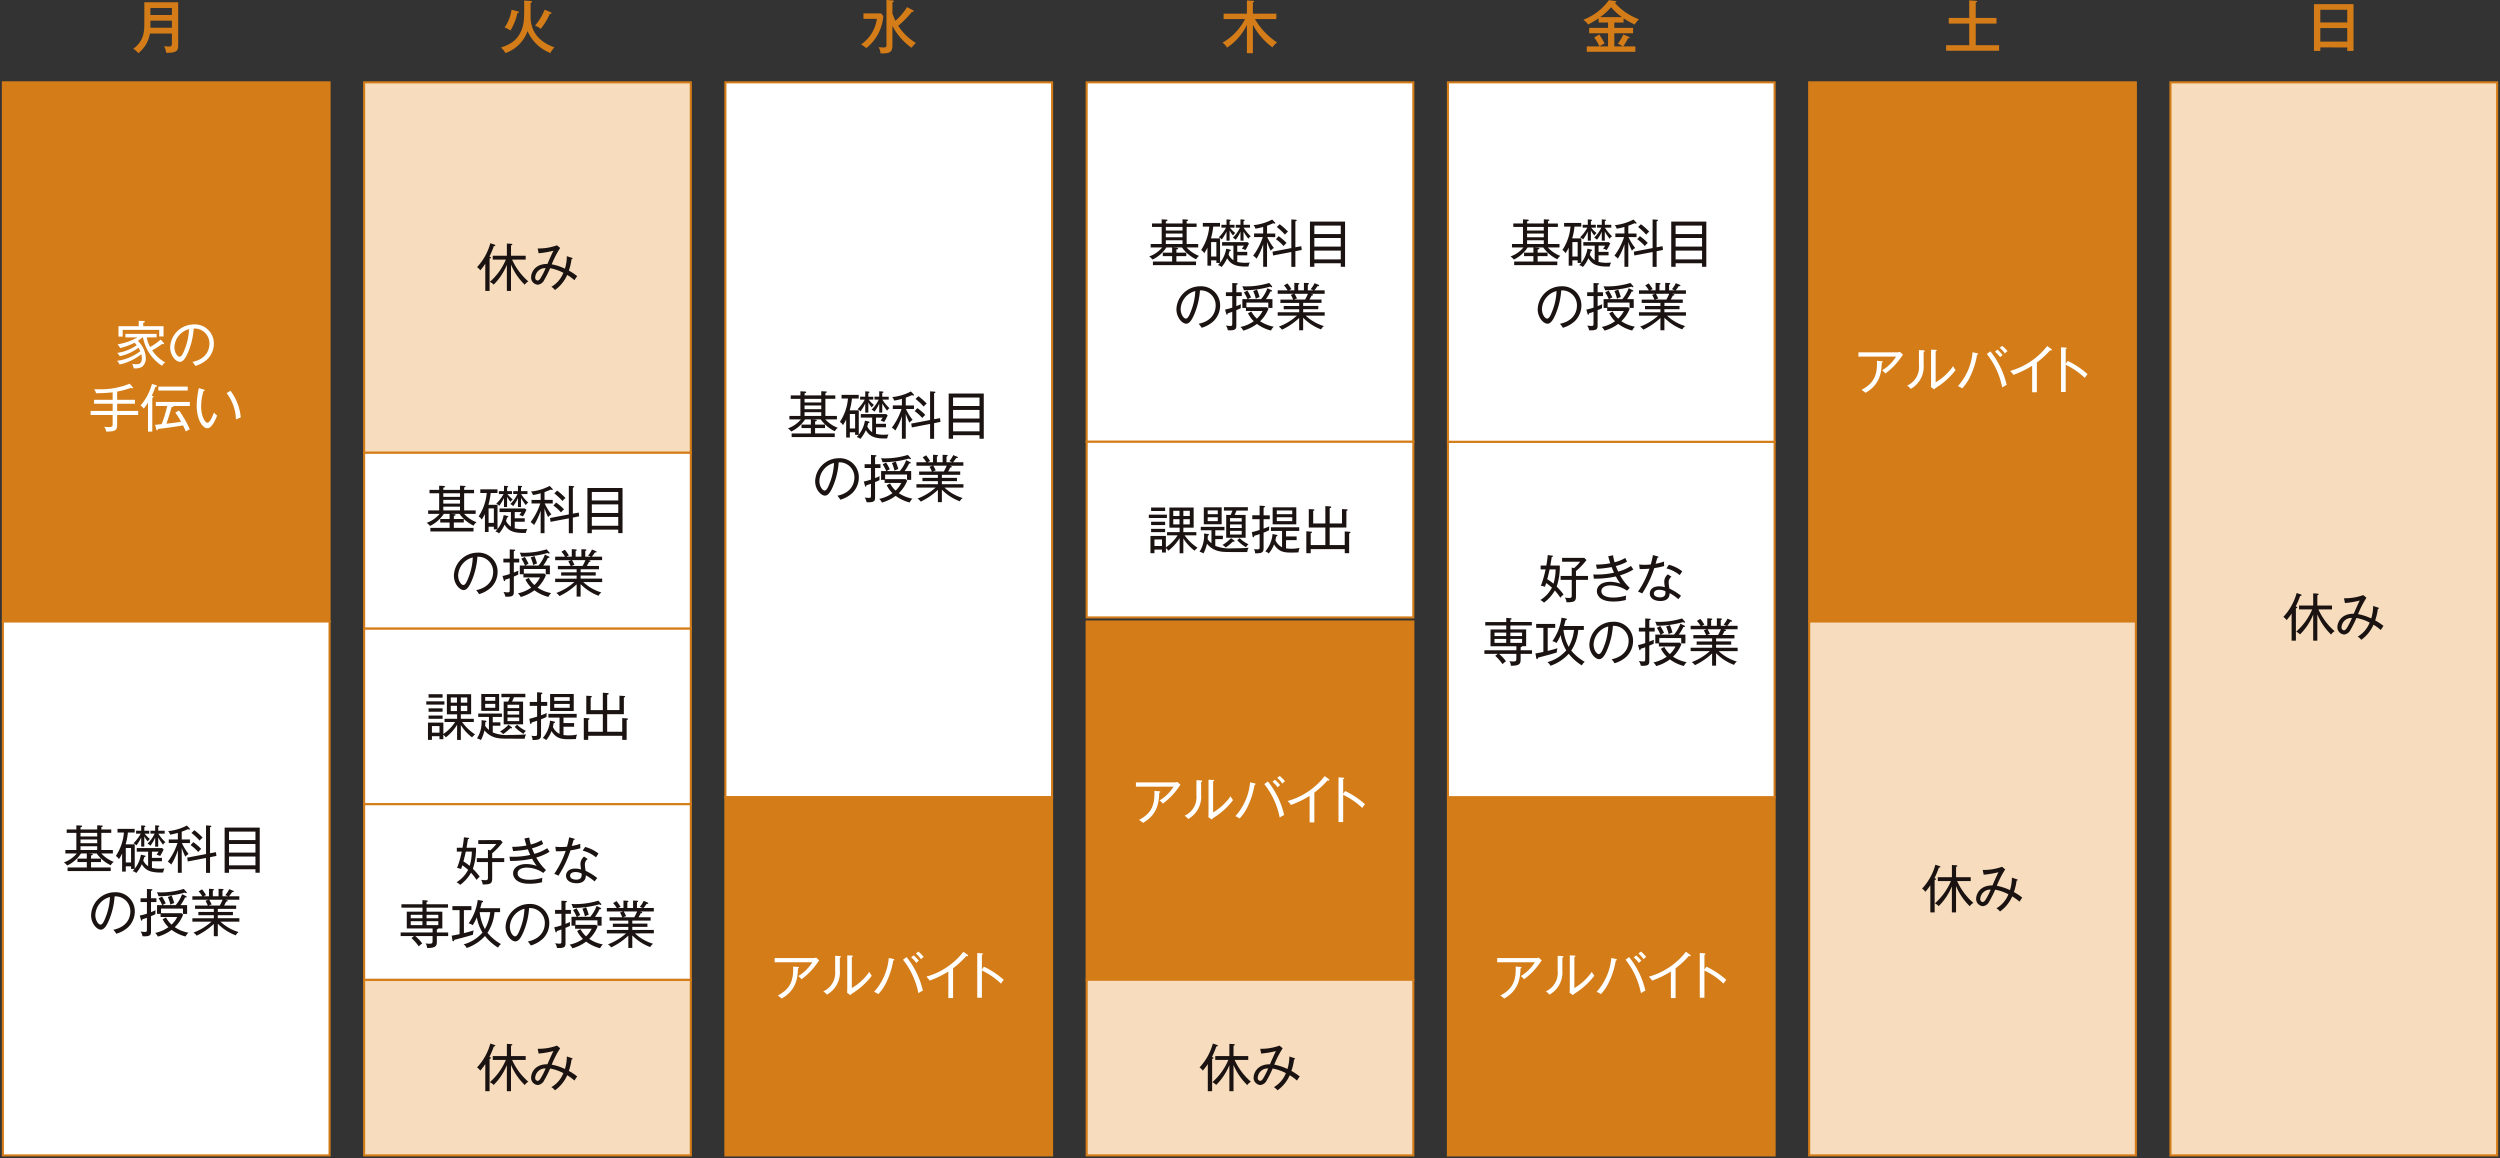 <svg id="グループ_676" data-name="グループ 676" xmlns="http://www.w3.org/2000/svg" xmlns:xlink="http://www.w3.org/1999/xlink" width="599.828" height="277.91" viewBox="0 0 599.828 277.91">
  <rect x="0" y="0" width="599.828" height="277.91" fill="#333333" stroke="none"/>
  <defs>
    <clipPath id="clip-path">
      <rect id="長方形_375" data-name="長方形 375" width="599.828" height="277.91" fill="none"/>
    </clipPath>
  </defs>
  <rect id="長方形_337" data-name="長方形 337" width="78.379" height="88.877" transform="translate(87.369 19.757)" fill="#f7ddbe"/>
  <rect id="長方形_338" data-name="長方形 338" width="78.379" height="88.877" transform="translate(87.369 19.757)" fill="none" stroke="#d47c17" stroke-miterlimit="10" stroke-width="0.502"/>
  <g id="グループ_675" data-name="グループ 675">
    <g id="グループ_674" data-name="グループ 674" clip-path="url(#clip-path)">
      <path id="パス_638" data-name="パス 638" d="M50.728.135c.193.011.317.055.317.193,0,.163-.207.234-.331.287V3.942c0,5.215,4.4,6.844,5.725,7.34a4.758,4.758,0,0,0-.967,1.351,9.856,9.856,0,0,1-5.488-5.256,8.661,8.661,0,0,1-5.3,5.27,5.811,5.811,0,0,0-1.075-1.34c2-.661,3.627-1.5,4.675-3.611.8-1.6.9-2.9.9-6.168,0-.813-.014-.992-.028-1.477ZM47.679,2.646c.11.025.234.052.234.207,0,.124-.124.207-.358.19a13.955,13.955,0,0,1-1.668,4.195,5.715,5.715,0,0,0-1.408-.73,10.031,10.031,0,0,0,1.67-4.264Zm7.836.193c.152.066.22.094.22.2,0,.168-.165.207-.4.2a16.085,16.085,0,0,1-2.194,3.6,4.4,4.4,0,0,0-1.364-.772,13.428,13.428,0,0,0,2.3-3.837Z" transform="translate(76.591 0.088)" fill="#d47c17"/>
      <path id="パス_639" data-name="パス 639" d="M45.558,21.868a21.787,21.787,0,0,1-1.069,2.544c.276.061.386.1.386.2,0,.149-.2.2-.336.223v7.778H43.508V26.1a12.781,12.781,0,0,1-1.2,1.574,3.191,3.191,0,0,0-.78-.766,13.564,13.564,0,0,0,3.186-5.733l.978.322c.052.014.223.074.223.2s-.132.149-.356.174m7.417,9.266a14.574,14.574,0,0,1-3.3-4.837v6.315h-.995V26.36a14.283,14.283,0,0,1-3.161,4.749,3.307,3.307,0,0,0-.918-.67A14.73,14.73,0,0,0,48.447,25.1H45.3v-.926h3.385v-2.93l1.009.063c.1,0,.295.036.295.16,0,.1-.05.124-.309.234v2.472H53.2V25.1H49.935a15.242,15.242,0,0,0,3.9,5.237,2.361,2.361,0,0,0-.857.794" transform="translate(72.929 37.184)" fill="#1a1311"/>
      <path id="パス_640" data-name="パス 640" d="M56.628,29.729a10.949,10.949,0,0,0-1.734-1.265,8.767,8.767,0,0,1-2.944,3.624,2.847,2.847,0,0,0-.857-.772,6.78,6.78,0,0,0,2.883-3.36A11.035,11.035,0,0,0,50.8,26.849a25.939,25.939,0,0,1-1.428,2.842,1.913,1.913,0,0,1-1.516,1.119,1.734,1.734,0,0,1-1.623-1.789c0-.978.783-3.225,3.919-3.189.46-1.067.995-2.307,1.441-3.175a22.53,22.53,0,0,1-3.55.606l-.232-1.152a12.709,12.709,0,0,0,4.625-.758l.772.637a22.784,22.784,0,0,0-2.026,3.93,12.751,12.751,0,0,1,3.164,1.042,10.107,10.107,0,0,0,.46-3l1.215.4c.088.025.16.061.16.149,0,.149-.185.16-.248.16a13.034,13.034,0,0,1-.645,2.753,12.644,12.644,0,0,1,2,1.331c-.347.493-.383.557-.659.978m-9.413-.67a.66.66,0,0,0,.579.744c.248,0,.485-.2.769-.67a16.441,16.441,0,0,0,1.155-2.3,2.369,2.369,0,0,0-2.5,2.222" transform="translate(81.194 37.501)" fill="#1a1311"/>
      <rect id="長方形_339" data-name="長方形 339" width="78.379" height="129.361" transform="translate(0.692 19.757)" fill="#d47c17"/>
      <rect id="長方形_340" data-name="長方形 340" width="78.379" height="129.361" transform="translate(0.692 19.757)" fill="none" stroke="#d47c17" stroke-miterlimit="10" stroke-width="0.502"/>
      <path id="パス_641" data-name="パス 641" d="M20.99,38.721a10.38,10.38,0,0,1-4.564-6.811h-.138a10.721,10.721,0,0,1-1.091.832,6.088,6.088,0,0,1,1.9,4.065,2.625,2.625,0,0,1-.921,2.186,3.623,3.623,0,0,1-1.984.334,3.246,3.246,0,0,0-.383-1.078,5.3,5.3,0,0,0,.943.085c.758,0,1.389-.1,1.389-1.464a3.161,3.161,0,0,0-.124-.929,12.67,12.67,0,0,1-5.209,2.467,2.309,2.309,0,0,0-.623-.879,11.615,11.615,0,0,0,5.584-2.31,6.419,6.419,0,0,0-.435-.841,10.862,10.862,0,0,1-4.5,2.034,2.341,2.341,0,0,0-.623-.78,10.979,10.979,0,0,0,4.7-1.838,3.45,3.45,0,0,0-.518-.6,17.411,17.411,0,0,1-3.437,1.279,6.522,6.522,0,0,0-.623-.907,13.655,13.655,0,0,0,4.741-1.662H12.206v-.854h7.483v.854H17.33a7.187,7.187,0,0,0,.819,2.307,14.391,14.391,0,0,0,2.533-1.8l.681.766a.473.473,0,0,1,.113.237c0,.061-.052.124-.176.124a.544.544,0,0,1-.259-.085,16.422,16.422,0,0,1-2.417,1.549A8.856,8.856,0,0,0,21.748,37.9a2.72,2.72,0,0,0-.758.819m-.67-7.034V30.1H11.547v1.612h-1V29.218H15.4v-1.29l1.116.036c.209.014.347.014.347.174s-.124.187-.386.262v.819h4.879v2.47Z" transform="translate(17.884 49.048)" fill="#fff"/>
      <path id="パス_642" data-name="パス 642" d="M23.819,36.506a7.152,7.152,0,0,1-2.963,1.69,5.028,5.028,0,0,0-.708-.956c3.7-.783,4.082-3.365,4.082-4.369a3.57,3.57,0,0,0-3.771-3.646,17.914,17.914,0,0,1-1.353,5.719c-.684,1.612-1.276,2.268-1.96,2.268-.918,0-2.332-1.436-2.332-3.473a5.715,5.715,0,0,1,5.634-5.5,4.571,4.571,0,0,1,4.851,4.6,5.281,5.281,0,0,1-1.48,3.66m-7.988-2.828c0,1.34.733,2.321,1.265,2.321s.978-1.18,1.279-1.962a14.5,14.5,0,0,0,.965-4.653,4.652,4.652,0,0,0-3.509,4.294" transform="translate(26.017 49.601)" fill="#fff"/>
      <path id="パス_643" data-name="パス 643" d="M14.255,40.908v2.271c0,1.364-.287,1.69-2.618,1.723a2.49,2.49,0,0,0-.51-1.166,7.606,7.606,0,0,0,1.094.088c.83,0,.954-.187.954-.769V40.908H7.888v-.967h5.286V38.215H8.707v-.954h4.468V35.473a36.244,36.244,0,0,1-3.994.223,2.693,2.693,0,0,0-.447-.978c.309.014.695.025,1.276.025A18.314,18.314,0,0,0,17.256,33.4l.695.786a.252.252,0,0,1,.1.2c0,.061-.039.135-.174.135a.7.7,0,0,1-.322-.11,22.656,22.656,0,0,1-3.3.893v1.96h4.267v.954H14.255v1.725H19.3v.967Z" transform="translate(13.853 58.658)" fill="#fff"/>
      <path id="パス_644" data-name="パス 644" d="M15.81,34.127a22.77,22.77,0,0,1-.893,2.144c.27.063.433.1.433.237s-.1.163-.3.234V44.86H14.021V37.9A8.96,8.96,0,0,1,13,39.339a3.042,3.042,0,0,0-.769-.722,13.422,13.422,0,0,0,2.742-5.2l.981.309c.074.025.223.077.223.2,0,.146-.187.171-.372.2M23.1,44.846c-.259-.609-.347-.794-.67-1.466-2.8.46-4.639.684-6.014.857-.014.088-.052.336-.223.336-.124,0-.176-.185-.2-.3l-.259-1.042c.223-.014,1.315-.124,1.563-.149a27.835,27.835,0,0,0,1.326-4.355H15.9v-.981h8.164v.981H20.126c.063.2-.27.248-.46.273-.507,1.924-1.053,3.511-1.227,3.969,1.464-.163,1.673-.185,3.522-.458A18.063,18.063,0,0,0,20.573,40.3l.907-.507a26.059,26.059,0,0,1,2.58,4.539,3.7,3.7,0,0,0-.956.51m-6.6-10.78h7.048v.956H16.5Z" transform="translate(21.487 58.691)" fill="#fff"/>
      <path id="パス_645" data-name="パス 645" d="M19.678,43.427c-1.141,0-2.555-2.062-2.555-5.46a21.852,21.852,0,0,1,.51-4.184l1.141.347c.16.052.259.077.259.2,0,.16-.174.174-.273.174a12.108,12.108,0,0,0-.571,3.71c0,2.169.868,3.884,1.516,3.884.6,0,1.213-1.577,1.56-2.448a3.289,3.289,0,0,0,.769.7c-.27.695-1.227,3.079-2.357,3.079m6.86-2.122A10.86,10.86,0,0,0,24.306,35l.929-.571a12.563,12.563,0,0,1,2.459,6.389c-.063.025-1.031.433-1.155.485" transform="translate(30.072 59.33)" fill="#fff"/>
      <rect id="長方形_341" data-name="長方形 341" width="78.379" height="128.101" transform="translate(0.692 149.117)" fill="#fff"/>
      <rect id="長方形_342" data-name="長方形 342" width="78.379" height="128.101" transform="translate(0.692 149.117)" fill="none" stroke="#d47c17" stroke-miterlimit="10" stroke-width="0.502"/>
      <path id="パス_646" data-name="パス 646" d="M15.6,7.691a7.446,7.446,0,0,1-2.784,4.719A4.158,4.158,0,0,0,11.6,11.36c2.58-1.929,2.663-4.123,2.663-6.135V.2h8.125V10.313c0,1.229,0,2.081-2.883,2a4.844,4.844,0,0,0-.5-1.6,6.915,6.915,0,0,0,1.147.1c.617,0,.728-.152.728-.937V7.691ZM20.88,6.3V4.6H15.72v.717c0,.317,0,.389-.011.978Zm0-4.73H15.72V3.251h5.16Z" transform="translate(20.367 0.351)" fill="#d47c17"/>
      <path id="パス_647" data-name="パス 647" d="M16.814,81.441A8.787,8.787,0,0,1,13.429,78.6h-2.15l.921.074c.135.011.287.063.287.174,0,.163-.237.209-.413.237v.755h2.384v.832H12.073v1.29h4.716v.868H6.442v-.868h4.614v-1.29H8.813v-.832h2.244V78.6H9.667a8.215,8.215,0,0,1-3.31,2.9,4.1,4.1,0,0,0-.794-.755,7.091,7.091,0,0,0,3.1-2.147H5.91V77.77h2.64V73.663H6.23v-.819H8.551v-.992l1.13.061c.088,0,.248.014.248.163s-.16.2-.386.262v.507h4.01v-1l1.017.05c.135.014.309.014.309.135,0,.138-.1.174-.334.248v.571h2.381v.819H14.546V77.77h2.767V78.6H14.532a7.833,7.833,0,0,0,3,2.023,2.11,2.11,0,0,0-.722.816m-3.261-7.778H9.546v.868h4.008Zm0,1.588H9.546v.893h4.008Zm0,1.626H9.546v.893h4.008Z" transform="translate(9.77 126.169)" fill="#1a1311"/>
      <path id="パス_648" data-name="パス 648" d="M21.434,83.159c-3.214.124-4.283-.62-5.116-1.984a8.35,8.35,0,0,1-1.326,2.109,1.967,1.967,0,0,0-.879-.458c.146-.152.245-.251.471-.521h-.843v-.62H12.476V82.95h-.882V78.62a9.644,9.644,0,0,1-.769,1.351,2.021,2.021,0,0,0-.744-.766,11.962,11.962,0,0,0,1.949-5.623H10.489V72.7h4.118v.882H12.983a15.711,15.711,0,0,1-.546,2.831H14.62v5.843A7.355,7.355,0,0,0,16.1,78.89l.857.19c.085.022.259.061.259.185,0,.163-.223.185-.3.185-.138.471-.185.648-.248.857a3.586,3.586,0,0,0,1.166,1.351v-3.5H15.106V77.3H21.2l.361.322a12.816,12.816,0,0,1-.846,1.588,4,4,0,0,0-.865-.333,4.677,4.677,0,0,0,.493-.719H18.752v1.491h2.4v.827h-2.4v1.579a7.432,7.432,0,0,0,1.849.209,11.267,11.267,0,0,0,1.152-.063,3.508,3.508,0,0,0-.32.956m-7.693-5.868H12.476v3.473h1.265Zm3.994-1.577a6.99,6.99,0,0,1-.819-1.215v2.456h-.744V74.786a12.411,12.411,0,0,1-1.127,1.874,2.268,2.268,0,0,0-.733-.5,9.6,9.6,0,0,0,1.75-2.321H14.943v-.695h1.229V71.859l.708.047c.085,0,.309.039.309.163,0,.088-.074.135-.273.212v.865H18.1v.695H16.991a7.945,7.945,0,0,0,1.268,1.268,3.8,3.8,0,0,0-.524.606m3.685.794a14.25,14.25,0,0,1-1.166-1.75v2.2h-.73V74.772a8.134,8.134,0,0,1-1.155,1.973,1.909,1.909,0,0,0-.681-.5,8.569,8.569,0,0,0,1.723-2.409h-1.02v-.695h1.133v-1.3l.717.05c.113.011.287.025.287.163,0,.11-.11.16-.273.2v.893h1.552v.695H20.279A9.692,9.692,0,0,0,22,75.9a1.422,1.422,0,0,0-.584.606" transform="translate(17.704 126.176)" fill="#1a1311"/>
      <path id="パス_649" data-name="パス 649" d="M17.994,76.092a11.43,11.43,0,0,0,1.6,2.6,3.859,3.859,0,0,0-.783.67,17.908,17.908,0,0,1-.865-2.095v5.956h-.929v-5.4a15.926,15.926,0,0,1-1.579,3.434,4.421,4.421,0,0,0-.827-.706,15.092,15.092,0,0,0,2.318-4.468H14.832v-.857h2.183V73.647a14.646,14.646,0,0,1-1.863.424,1.849,1.849,0,0,0-.471-.843,12.091,12.091,0,0,0,4.5-1.353l.634.67a.249.249,0,0,1,.1.174c0,.074-.036.149-.171.149a1.224,1.224,0,0,1-.3-.113c-.334.152-.769.347-1.5.609v1.871h1.971v.857Zm6.747,3.387v3.76h-.967V79.667l-4.38.841-.138-.918,4.517-.865V71.85l1.056.074c.1.011.226.011.226.149s-.163.185-.314.223v6.24l1.417-.259.107.9ZM21.9,78.239a10.42,10.42,0,0,0-1.822-1.648l.642-.722a12.572,12.572,0,0,1,1.9,1.626,7.381,7.381,0,0,0-.719.744m.35-2.729a15.6,15.6,0,0,0-1.96-1.838L20.97,73a16.177,16.177,0,0,1,2,1.783,3.291,3.291,0,0,0-.719.722" transform="translate(25.657 126.185)" fill="#1a1311"/>
      <path id="パス_650" data-name="パス 650" d="M20.607,82.032v.857H19.554V72.043h8.423V82.875H26.949v-.843ZM26.949,73H20.607v2.034h6.342Zm0,2.977H20.607v2.059h6.342Zm0,3.015H20.607V81.1h6.342Z" transform="translate(34.341 126.524)" fill="#1a1311"/>
      <path id="パス_651" data-name="パス 651" d="M16.935,85.937a7.108,7.108,0,0,1-2.963,1.687,5.072,5.072,0,0,0-.708-.954c3.7-.783,4.082-3.365,4.082-4.369a3.57,3.57,0,0,0-3.771-3.646,17.9,17.9,0,0,1-1.353,5.719c-.684,1.612-1.276,2.268-1.96,2.268-.918,0-2.332-1.436-2.332-3.473a5.715,5.715,0,0,1,5.634-5.5,4.571,4.571,0,0,1,4.851,4.6,5.281,5.281,0,0,1-1.48,3.66M8.947,83.109c0,1.337.733,2.321,1.265,2.321s.978-1.18,1.279-1.962a14.5,14.5,0,0,0,.965-4.653,4.652,4.652,0,0,0-3.509,4.294" transform="translate(13.927 136.413)" fill="#1a1311"/>
      <path id="パス_652" data-name="パス 652" d="M14.871,80.534v2.42c.593-.237.78-.325,1.1-.46a4.908,4.908,0,0,0-.039.943,8.943,8.943,0,0,1-1.064.471v3.533c0,.871,0,1.417-2.037,1.293a3.151,3.151,0,0,0-.46-1.141,5.708,5.708,0,0,0,1.017.11c.5,0,.5-.124.5-.8v-2.6a9.45,9.45,0,0,1-1.078.358c-.039.237-.091.347-.2.347-.085,0-.124-.088-.146-.163l-.3-1.067a14.239,14.239,0,0,0,1.725-.469V80.534H12.362v-.918h1.527V77.395l1.105.061c.085,0,.2.011.2.149,0,.113-.163.187-.322.237v1.775h1.3v.918Zm8.3,8.263a9.521,9.521,0,0,1-3.36-1.588,9.856,9.856,0,0,1-3.291,1.61,2.6,2.6,0,0,0-.67-.879,8.42,8.42,0,0,0,3.2-1.378,7,7,0,0,1-1.389-1.9l.808-.435A6.134,6.134,0,0,0,19.8,85.945a6.281,6.281,0,0,0,1.364-1.827H17.167v-.744h-.857V81.265h1.24a12.061,12.061,0,0,0-.857-1.626l.821-.422a13.606,13.606,0,0,1,.893,1.626,3.157,3.157,0,0,0-.733.422H20.8a8.448,8.448,0,0,0,1.527-2.618l.918.447c.113.052.185.113.185.2,0,.176-.209.149-.386.124a9.87,9.87,0,0,1-1.1,1.849h1.588v2.109h-1V82.1H17.277v1.1h4.939l.358.372a8.335,8.335,0,0,1-2.009,2.99,8.576,8.576,0,0,0,3.274,1.317,3.157,3.157,0,0,0-.67.918M23.3,78.412a.562.562,0,0,1-.322-.152,22.4,22.4,0,0,1-6.326.871,3.31,3.31,0,0,0-.375-.956c.251.014.537.039.956.039a18.976,18.976,0,0,0,5.51-.832l.634.733a.261.261,0,0,1,.074.146.139.139,0,0,1-.152.152m-3.768,2.767a10.023,10.023,0,0,0-.623-1.849l.907-.347a13.112,13.112,0,0,1,.62,1.8,2.816,2.816,0,0,0-.9.4" transform="translate(21.363 135.898)" fill="#1a1311"/>
      <path id="パス_653" data-name="パス 653" d="M23.484,85.259a10.95,10.95,0,0,0,4.355,2.494,2.267,2.267,0,0,0-.684.794,11.825,11.825,0,0,1-4.305-2.792v2.99h-.956V85.8a15.734,15.734,0,0,1-4.118,2.817,2.645,2.645,0,0,0-.769-.733,13.685,13.685,0,0,0,4.341-2.629h-4.6V84.44h5.149v-.73H18.187v-.783h3.707v-.733h-4.5v-.8h3.062a11.2,11.2,0,0,0-.557-1.141L20.617,80H16.745v-.832h2.37a6.846,6.846,0,0,0-.868-1.177l.819-.485a9.739,9.739,0,0,1,.97,1.389,2.6,2.6,0,0,0-.562.273H20.73v-1.8l.926.061c.113.014.262.028.262.163s-.11.163-.262.2v1.378h1.378V77.382l.932.036c.063,0,.273.011.273.163,0,.124-.185.2-.273.234v1.353h1.315a2.985,2.985,0,0,0-.642-.259,5.8,5.8,0,0,0,.94-1.453l1.006.419a.2.2,0,0,1,.1.152c0,.05-.039.149-.187.149-.036,0-.047-.014-.2-.025a10.38,10.38,0,0,1-.755,1.017H28.01V80h-3.4l.361.061c.2.036.259.135.259.187s0,.185-.347.171c-.061.124-.113.237-.521.97h2.891v.8h-4.4v.733h3.624v.783H22.85v.73h5.173v.819ZM20.791,80a8.217,8.217,0,0,1,.582,1.152,2.032,2.032,0,0,0-.67.237h2.618A10.5,10.5,0,0,0,24,80Z" transform="translate(29.408 135.875)" fill="#1a1311"/>
      <path id="パス_654" data-name="パス 654" d="M79.784,3.214l.51.648a10.784,10.784,0,0,1-4.1,7.687,6.531,6.531,0,0,0-1.243-.885,8.911,8.911,0,0,0,3.8-6.138H75.537V3.214Zm2.7,7.588c0,1.668-.579,2.012-2.481,2.012h-.372a3.7,3.7,0,0,0-.471-1.5c.524.039.816.08,1.05.08.827,0,.841-.152.841-.827V0l1.433.1c.03,0,.334.014.334.2,0,.135-.127.19-.334.273V3.2a18.873,18.873,0,0,0,.706,1.781,13.389,13.389,0,0,0,2.787-3.272l1.392.719c.1.055.234.124.234.234,0,.138-.179.165-.289.165a.565.565,0,0,0-.152.014,23.875,23.875,0,0,1-3.3,3.352,13.3,13.3,0,0,0,4.25,4.11,8.183,8.183,0,0,0-1.036,1.16,14.654,14.654,0,0,1-4.595-5.256Z" transform="translate(131.638)" fill="#d47c17"/>
      <rect id="長方形_343" data-name="長方形 343" width="78.379" height="171.506" transform="translate(174.047 19.757)" fill="#fff"/>
      <rect id="長方形_344" data-name="長方形 344" width="78.379" height="171.506" transform="translate(174.047 19.757)" fill="none" stroke="#d47c17" stroke-miterlimit="10" stroke-width="0.502"/>
      <rect id="長方形_345" data-name="長方形 345" width="78.379" height="85.956" transform="translate(174.047 191.263)" fill="#d47c17"/>
      <rect id="長方形_346" data-name="長方形 346" width="78.379" height="85.956" transform="translate(174.047 191.263)" fill="none" stroke="#d47c17" stroke-miterlimit="10" stroke-width="0.502"/>
      <path id="パス_655" data-name="パス 655" d="M79.843,43.658a8.807,8.807,0,0,1-3.385-2.839H74.311l.921.072c.132.014.284.066.284.176,0,.16-.237.209-.411.237v.755h2.381v.832H75.1v1.29h4.716v.868H69.474v-.868h4.614v-1.29H71.842v-.832h2.246v-1.24H72.7a8.22,8.22,0,0,1-3.313,2.9,4.137,4.137,0,0,0-.794-.758,7.091,7.091,0,0,0,3.1-2.144H68.939v-.832h2.64V35.88H69.262v-.819H71.58v-.992l1.133.061c.085,0,.245.014.245.163s-.16.2-.383.262v.507h4.008v-1L77.6,34.1c.138.014.309.014.309.138s-.1.174-.334.248v.571h2.381v.819H77.575v4.107h2.767v.832H77.561a7.815,7.815,0,0,0,3,2.02,2.141,2.141,0,0,0-.722.819M76.582,35.88H72.575v.868h4.008Zm0,1.588H72.575v.893h4.008Zm0,1.626H72.575v.893h4.008Z" transform="translate(120.463 59.813)" fill="#1a1311"/>
      <path id="パス_656" data-name="パス 656" d="M84.463,45.376c-3.214.124-4.283-.62-5.116-1.984A8.349,8.349,0,0,1,78.022,45.5a1.967,1.967,0,0,0-.879-.458c.146-.152.245-.251.471-.521H76.77V43.9H75.505v1.265h-.882v-4.33a9.642,9.642,0,0,1-.769,1.351,2.021,2.021,0,0,0-.744-.766A11.963,11.963,0,0,0,75.059,35.8H73.518v-.882h4.118V35.8H76.012a15.712,15.712,0,0,1-.546,2.831H77.65v5.843a7.355,7.355,0,0,0,1.477-3.365l.857.19c.085.022.259.061.259.185,0,.163-.223.185-.3.185-.138.471-.185.648-.248.857a3.587,3.587,0,0,0,1.166,1.351v-3.5H78.135v-.857h6.091l.361.322a12.818,12.818,0,0,1-.846,1.588,4,4,0,0,0-.865-.334,4.678,4.678,0,0,0,.493-.719H81.781v1.491h2.4v.827h-2.4v1.579a7.431,7.431,0,0,0,1.849.209,11.27,11.27,0,0,0,1.152-.063,3.508,3.508,0,0,0-.32.956M76.77,39.508H75.505v3.473H76.77Zm3.994-1.577a6.99,6.99,0,0,1-.819-1.215v2.456H79.2V37a12.408,12.408,0,0,1-1.127,1.874,2.268,2.268,0,0,0-.733-.5,9.6,9.6,0,0,0,1.75-2.321H77.972v-.695H79.2V34.076l.708.047c.085,0,.309.039.309.163,0,.088-.074.135-.273.212v.865h1.18v.695H80.02a7.946,7.946,0,0,0,1.268,1.268,3.8,3.8,0,0,0-.524.606m3.685.794a14.249,14.249,0,0,1-1.166-1.75v2.2h-.73V36.989A8.133,8.133,0,0,1,81.4,38.963a1.909,1.909,0,0,0-.681-.5,8.57,8.57,0,0,0,1.723-2.409H81.42v-.695h1.133v-1.3l.717.05c.113.011.287.025.287.163,0,.11-.11.16-.273.2v.893h1.552v.695H83.308a9.692,9.692,0,0,0,1.725,2.062,1.422,1.422,0,0,0-.584.606" transform="translate(128.397 59.82)" fill="#1a1311"/>
      <path id="パス_657" data-name="パス 657" d="M81.023,38.309a11.449,11.449,0,0,0,1.6,2.6,3.787,3.787,0,0,0-.783.67,17.451,17.451,0,0,1-.868-2.095v5.956h-.929v-5.4a15.927,15.927,0,0,1-1.579,3.434,4.422,4.422,0,0,0-.827-.706,15.092,15.092,0,0,0,2.318-4.468H77.861v-.857h2.183V35.864a14.646,14.646,0,0,1-1.863.424,1.849,1.849,0,0,0-.471-.843,12.119,12.119,0,0,0,4.5-1.353l.634.67a.245.245,0,0,1,.1.174c0,.074-.033.149-.171.149a1.25,1.25,0,0,1-.3-.113c-.333.152-.769.347-1.5.609v1.871h1.971v.857ZM87.77,41.7v3.759h-.965V41.884l-4.38.841-.138-.918,4.517-.865V34.067l1.056.074c.1.011.223.011.223.149s-.163.185-.314.223v6.24l1.417-.259.11.9Zm-2.839-1.24a10.336,10.336,0,0,0-1.825-1.648l.645-.722a12.708,12.708,0,0,1,1.9,1.626,7.1,7.1,0,0,0-.719.744m.347-2.729a15.413,15.413,0,0,0-1.96-1.838L84,35.222a16.176,16.176,0,0,1,2,1.783,3.353,3.353,0,0,0-.719.722" transform="translate(136.35 59.829)" fill="#1a1311"/>
      <path id="パス_658" data-name="パス 658" d="M83.634,44.249v.857h-1.05V34.26H91V45.092H89.976v-.843Zm6.342-9.032H83.634v2.034h6.342Zm0,2.977H83.634v2.059h6.342Zm0,3.015H83.634V43.32h6.342Z" transform="translate(145.036 60.168)" fill="#1a1311"/>
      <path id="パス_659" data-name="パス 659" d="M79.965,48.154A7.108,7.108,0,0,1,77,49.841a5.072,5.072,0,0,0-.708-.954c3.7-.783,4.082-3.365,4.082-4.369a3.57,3.57,0,0,0-3.77-3.646,17.9,17.9,0,0,1-1.353,5.719c-.684,1.612-1.276,2.268-1.96,2.268-.918,0-2.332-1.436-2.332-3.473a5.715,5.715,0,0,1,5.634-5.5,4.571,4.571,0,0,1,4.851,4.6,5.281,5.281,0,0,1-1.48,3.66m-7.988-2.828c0,1.337.733,2.321,1.265,2.321s.978-1.18,1.279-1.962a14.5,14.5,0,0,0,.965-4.653,4.652,4.652,0,0,0-3.509,4.294" transform="translate(124.622 70.057)" fill="#1a1311"/>
      <path id="パス_660" data-name="パス 660" d="M77.9,42.751v2.42c.593-.237.78-.325,1.1-.46a4.909,4.909,0,0,0-.039.943,9.168,9.168,0,0,1-1.064.471v3.533c0,.871,0,1.417-2.037,1.293a3.2,3.2,0,0,0-.46-1.141,5.708,5.708,0,0,0,1.017.11c.5,0,.5-.124.5-.8v-2.6a9.45,9.45,0,0,1-1.078.358c-.039.237-.091.347-.2.347-.085,0-.124-.088-.146-.163l-.3-1.067a14.238,14.238,0,0,0,1.725-.469V42.751H75.392v-.918h1.527V39.612l1.105.061c.085,0,.2.011.2.149,0,.113-.163.187-.322.237v1.775h1.3v.918Zm8.3,8.263a9.538,9.538,0,0,1-3.363-1.588,9.823,9.823,0,0,1-3.288,1.61,2.639,2.639,0,0,0-.67-.879,8.421,8.421,0,0,0,3.2-1.378,7,7,0,0,1-1.389-1.9l.808-.435a6.134,6.134,0,0,0,1.328,1.714,6.28,6.28,0,0,0,1.364-1.827H80.2V45.59h-.857V43.482h1.24a12.06,12.06,0,0,0-.857-1.626l.821-.422a13.606,13.606,0,0,1,.893,1.626,3.157,3.157,0,0,0-.733.422h3.126a8.448,8.448,0,0,0,1.527-2.618l.918.447c.113.052.185.113.185.2,0,.176-.209.149-.386.124a9.87,9.87,0,0,1-1.1,1.849h1.588V45.59h-1V44.314H80.307v1.1h4.939l.358.372a8.335,8.335,0,0,1-2.009,2.991A8.576,8.576,0,0,0,86.869,50.1a3.157,3.157,0,0,0-.67.918m.135-10.385a.562.562,0,0,1-.322-.152,22.4,22.4,0,0,1-6.326.871,3.475,3.475,0,0,0-.375-.956c.251.014.537.039.956.039a18.977,18.977,0,0,0,5.51-.832l.634.733a.261.261,0,0,1,.074.146.139.139,0,0,1-.152.152M82.564,43.4a9.757,9.757,0,0,0-.62-1.849l.907-.347a13.11,13.11,0,0,1,.62,1.8,2.855,2.855,0,0,0-.907.4" transform="translate(132.057 69.543)" fill="#1a1311"/>
      <path id="パス_661" data-name="パス 661" d="M86.514,47.475a10.95,10.95,0,0,0,4.355,2.494,2.267,2.267,0,0,0-.684.794,11.825,11.825,0,0,1-4.305-2.792v2.991h-.956V48.021a15.733,15.733,0,0,1-4.118,2.817,2.644,2.644,0,0,0-.769-.733,13.685,13.685,0,0,0,4.341-2.629h-4.6v-.819h5.149v-.73H81.216v-.783h3.707V44.41h-4.5v-.8h3.062a11.2,11.2,0,0,0-.557-1.141l.719-.248H79.775v-.832h2.37a6.845,6.845,0,0,0-.868-1.177l.819-.485a9.737,9.737,0,0,1,.97,1.389,2.6,2.6,0,0,0-.562.273H83.76v-1.8l.926.061c.113.014.262.028.262.163s-.11.163-.262.2v1.378h1.378V39.6l.932.036c.063,0,.273.011.273.163,0,.124-.185.2-.273.234v1.353h1.315a2.986,2.986,0,0,0-.642-.259,5.8,5.8,0,0,0,.94-1.453l1.006.419a.2.2,0,0,1,.1.152c0,.05-.039.149-.187.149-.036,0-.047-.014-.2-.025a10.382,10.382,0,0,1-.755,1.017H91.04v.832h-3.4l.361.061c.2.036.259.135.259.187s0,.185-.347.171c-.061.124-.113.237-.521.97h2.891v.8h-4.4v.733H89.5v.783H85.88v.73h5.173v.819Zm-2.693-5.259a8.217,8.217,0,0,1,.582,1.152,2.032,2.032,0,0,0-.67.237h2.618a10.5,10.5,0,0,0,.684-1.389Z" transform="translate(140.103 69.518)" fill="#1a1311"/>
      <path id="パス_662" data-name="パス 662" d="M77.7,84.613a16.421,16.421,0,0,1-3.828,3.955,3.758,3.758,0,0,0-.775-.78,9.82,9.82,0,0,0,3.363-3.3H67.434V83.469H76.7a2.11,2.11,0,0,0,.681-.11l.747.681a4.717,4.717,0,0,0-.424.573m-4.675,1.351c-.072,1.949-.226,5.135-3.911,7.221a8.094,8.094,0,0,0-.943-.722c2.792-1.45,3.861-3.371,3.685-6.959l1.169.1c.124.014.248.063.248.138,0,.124-.138.174-.248.223" transform="translate(118.429 146.397)" fill="#fff"/>
      <path id="パス_663" data-name="パス 663" d="M75.645,83.736v3.054a6.1,6.1,0,0,1-3.1,5.8,2.835,2.835,0,0,0-.879-.78A4.866,4.866,0,0,0,74.518,86.9V83.264l1.091.074c.124.014.287.025.287.16,0,.113-.127.187-.251.237m3.228,8.412a3.184,3.184,0,0,0-.695.557l-.794-.557c.011-.248.039-.62.039-.97V83.165l1.1.05c.135,0,.248.014.248.138s-.113.16-.248.223v7.431a13.187,13.187,0,0,0,4.195-3.895,4.709,4.709,0,0,0,.593.943,17.375,17.375,0,0,1-4.44,4.093" transform="translate(125.86 146.056)" fill="#fff"/>
      <path id="パス_664" data-name="パス 664" d="M80.681,84.983a19.307,19.307,0,0,1-1.723,5.375,10.9,10.9,0,0,1-1.849,2.69,5.4,5.4,0,0,0-1.017-.56,13.958,13.958,0,0,0,3.522-8.125l1.094.248c.16.036.234.074.234.174,0,.074-.05.163-.262.2m6.042,7.841a18.754,18.754,0,0,0-3.693-8.04l.854-.631a19.883,19.883,0,0,1,3.908,8.062,5.443,5.443,0,0,0-1.069.609m-.482-7.26a8.6,8.6,0,0,0-1.251-1.337l.593-.485a9.568,9.568,0,0,1,1.254,1.3,2.563,2.563,0,0,0-.6.518m1.105-.879A6.389,6.389,0,0,0,86.116,83.3l.606-.46A7.894,7.894,0,0,1,88,84.14a2.3,2.3,0,0,0-.656.546" transform="translate(133.634 145.478)" fill="#fff"/>
      <path id="パス_665" data-name="パス 665" d="M90.47,83.919a.982.982,0,0,1-.248-.028,20.493,20.493,0,0,1-3.161,2.919v7.147H85.93V87.591a23.284,23.284,0,0,1-4.493,2.183,5.1,5.1,0,0,0-.8-.943,17.042,17.042,0,0,0,8.905-5.981l1.031.747a.192.192,0,0,1,.1.171c0,.1-.085.152-.2.152" transform="translate(141.609 145.503)" fill="#fff"/>
      <path id="パス_666" data-name="パス 666" d="M90.775,90.314a17.517,17.517,0,0,0-4.589-3.153v6.529H85.07V82.958l1.13.085c.157.014.234.05.234.149,0,.138-.163.174-.248.185v3.539l.485-.673a19.747,19.747,0,0,1,4.763,3.167,5.867,5.867,0,0,0-.659.9" transform="translate(149.402 145.693)" fill="#fff"/>
      <rect id="長方形_347" data-name="長方形 347" width="78.379" height="85.956" transform="translate(260.725 149.117)" fill="#d47c17"/>
      <rect id="長方形_348" data-name="長方形 348" width="78.379" height="85.956" transform="translate(260.725 149.117)" fill="none" stroke="#d47c17" stroke-miterlimit="10" stroke-width="0.502"/>
      <path id="パス_667" data-name="パス 667" d="M109.154,69.323a16.42,16.42,0,0,1-3.831,3.955,3.665,3.665,0,0,0-.772-.78,9.847,9.847,0,0,0,3.363-3.3H98.884V68.179h9.266a2.109,2.109,0,0,0,.681-.11l.747.684a4.18,4.18,0,0,0-.424.571m-4.677,1.351c-.072,1.949-.223,5.135-3.908,7.221a7.8,7.8,0,0,0-.943-.722c2.792-1.45,3.861-3.371,3.685-6.959l1.166.1c.127.014.251.063.251.138,0,.124-.138.174-.251.223" transform="translate(173.662 119.544)" fill="#fff"/>
      <path id="パス_668" data-name="パス 668" d="M107.094,68.446V71.5a6.1,6.1,0,0,1-3.1,5.8,2.835,2.835,0,0,0-.879-.78,4.866,4.866,0,0,0,2.853-4.914V67.974l1.091.074c.124.014.287.025.287.16,0,.113-.127.187-.251.237m3.228,8.412a3.184,3.184,0,0,0-.695.557l-.794-.557c.011-.248.039-.623.039-.97V67.875l1.1.05c.135,0,.248.014.248.138s-.113.16-.248.223v7.431a13.187,13.187,0,0,0,4.195-3.895,4.709,4.709,0,0,0,.593.943,17.375,17.375,0,0,1-4.44,4.093" transform="translate(181.091 119.204)" fill="#fff"/>
      <path id="パス_669" data-name="パス 669" d="M112.131,69.693a19.305,19.305,0,0,1-1.723,5.375,10.9,10.9,0,0,1-1.849,2.69,5.4,5.4,0,0,0-1.017-.56,13.958,13.958,0,0,0,3.522-8.125l1.094.248c.16.036.234.074.234.174,0,.074-.05.163-.262.2m6.042,7.841a18.754,18.754,0,0,0-3.693-8.04l.854-.631a19.883,19.883,0,0,1,3.908,8.062,5.441,5.441,0,0,0-1.069.609m-.482-7.26a8.6,8.6,0,0,0-1.251-1.337l.593-.485a9.569,9.569,0,0,1,1.254,1.3,2.564,2.564,0,0,0-.6.518M118.8,69.4a6.388,6.388,0,0,0-1.229-1.389l.606-.46a7.894,7.894,0,0,1,1.279,1.3,2.3,2.3,0,0,0-.656.546" transform="translate(188.868 118.626)" fill="#fff"/>
      <path id="パス_670" data-name="パス 670" d="M121.919,68.629a.983.983,0,0,1-.248-.028,20.493,20.493,0,0,1-3.161,2.919v7.147h-1.13V72.3a23.283,23.283,0,0,1-4.493,2.183,5.1,5.1,0,0,0-.8-.943,17.043,17.043,0,0,0,8.905-5.981l1.031.747a.192.192,0,0,1,.1.171c0,.1-.085.152-.2.152" transform="translate(196.841 118.65)" fill="#fff"/>
      <path id="パス_671" data-name="パス 671" d="M122.227,75.024a17.535,17.535,0,0,0-4.592-3.153V78.4h-1.116V67.668l1.13.085c.157.014.234.05.234.149,0,.138-.163.174-.248.185v3.539l.485-.673a19.747,19.747,0,0,1,4.763,3.167,5.613,5.613,0,0,0-.656.9" transform="translate(204.633 118.84)" fill="#fff"/>
      <rect id="長方形_349" data-name="長方形 349" width="78.379" height="85.956" transform="translate(347.403 191.263)" fill="#d47c17"/>
      <rect id="長方形_350" data-name="長方形 350" width="78.379" height="85.956" transform="translate(347.403 191.263)" fill="none" stroke="#d47c17" stroke-miterlimit="10" stroke-width="0.502"/>
      <path id="パス_672" data-name="パス 672" d="M140.6,84.613a16.42,16.42,0,0,1-3.831,3.955,3.664,3.664,0,0,0-.772-.78,9.846,9.846,0,0,0,3.363-3.3h-9.029V83.469H139.6a2.11,2.11,0,0,0,.681-.11l.747.681a4.44,4.44,0,0,0-.424.573m-4.677,1.351c-.072,1.949-.223,5.135-3.908,7.221a8.1,8.1,0,0,0-.943-.722c2.792-1.45,3.861-3.371,3.685-6.959l1.166.1c.127.014.251.063.251.138,0,.124-.138.174-.251.223" transform="translate(228.89 146.397)" fill="#fff"/>
      <path id="パス_673" data-name="パス 673" d="M138.541,83.736v3.054a6.1,6.1,0,0,1-3.1,5.8,2.835,2.835,0,0,0-.879-.78,4.866,4.866,0,0,0,2.853-4.914V83.264l1.091.074c.124.014.287.025.287.16,0,.113-.127.187-.251.237m3.228,8.412a3.185,3.185,0,0,0-.695.557l-.794-.557c.011-.248.039-.62.039-.97V83.165l1.1.05c.135,0,.248.014.248.138s-.113.16-.248.223v7.431a13.187,13.187,0,0,0,4.195-3.895,4.707,4.707,0,0,0,.593.943,17.375,17.375,0,0,1-4.44,4.093" transform="translate(236.319 146.056)" fill="#fff"/>
      <path id="パス_674" data-name="パス 674" d="M143.578,84.983a19.307,19.307,0,0,1-1.723,5.375,10.9,10.9,0,0,1-1.849,2.69,5.4,5.4,0,0,0-1.017-.56,13.958,13.958,0,0,0,3.522-8.125l1.094.248c.16.036.234.074.234.174,0,.074-.05.163-.262.2m6.042,7.841a18.753,18.753,0,0,0-3.693-8.04l.854-.631a19.882,19.882,0,0,1,3.908,8.062,5.444,5.444,0,0,0-1.069.609m-.482-7.26a8.6,8.6,0,0,0-1.251-1.337l.593-.485a9.565,9.565,0,0,1,1.254,1.3,2.563,2.563,0,0,0-.6.518m1.105-.879a6.39,6.39,0,0,0-1.229-1.389l.606-.46a7.891,7.891,0,0,1,1.279,1.3,2.3,2.3,0,0,0-.656.546" transform="translate(244.096 145.478)" fill="#fff"/>
      <path id="パス_675" data-name="パス 675" d="M153.366,83.919a.983.983,0,0,1-.248-.028,20.494,20.494,0,0,1-3.161,2.919v7.147h-1.13V87.591a23.285,23.285,0,0,1-4.493,2.183,5.1,5.1,0,0,0-.8-.943,17.042,17.042,0,0,0,8.905-5.981l1.031.747a.192.192,0,0,1,.1.171c0,.1-.085.152-.2.152" transform="translate(252.069 145.503)" fill="#fff"/>
      <path id="パス_676" data-name="パス 676" d="M153.672,90.314a17.517,17.517,0,0,0-4.589-3.153v6.529h-1.116V82.958l1.13.085c.157.014.234.05.234.149,0,.138-.163.174-.248.185v3.539l.485-.673a19.748,19.748,0,0,1,4.763,3.167,5.865,5.865,0,0,0-.659.9" transform="translate(259.863 145.693)" fill="#fff"/>
      <path id="パス_677" data-name="パス 677" d="M113.714,12.691h-1.436V5.9a13.662,13.662,0,0,1-4.774,5.466,3.177,3.177,0,0,0-1.086-1.188,13.887,13.887,0,0,0,5.419-5.672h-5.146V3.215h5.587V.04l1.406.072c.2.011.333.052.333.19,0,.083-.138.165-.3.234V3.215h5.628V4.508H114.21a16.744,16.744,0,0,0,5.325,5.614,3.7,3.7,0,0,0-1.119,1.174,15.909,15.909,0,0,1-4.7-5.421Z" transform="translate(186.894 0.07)" fill="#d47c17"/>
      <path id="パス_678" data-name="パス 678" d="M145.255,6.655h4.5V7.961h-4.5V11.1h2.012a6.15,6.15,0,0,0-1.155-.648,11.1,11.1,0,0,0,1.3-2.222l1.326.579c.138.055.2.1.2.179,0,.138-.152.179-.4.179a15.617,15.617,0,0,1-1.13,1.932h2.9v1.3H138.648V11.1h3.035a10.131,10.131,0,0,0-1.257-2.128l1.2-.714a12.335,12.335,0,0,1,1.282,2.153,8.928,8.928,0,0,0-1.213.689h2.056V7.961h-4.528V6.655h4.528V5.384H141.49V4.351a21.054,21.054,0,0,1-2.525,1.5,5.236,5.236,0,0,0-1.13-1.144A13.449,13.449,0,0,0,143.957.015l1.563.209c.176.028.234.1.234.152,0,.179-.306.22-.4.234A14.452,14.452,0,0,0,151.172,4.6a5.179,5.179,0,0,0-1.02,1.254,16.22,16.22,0,0,1-2.676-1.5V5.384h-2.221Zm1.836-2.569A13.164,13.164,0,0,1,144.483,1.7a13.511,13.511,0,0,1-2.635,2.384Z" transform="translate(242.069 0.026)" fill="#d47c17"/>
      <rect id="長方形_351" data-name="長方形 351" width="78.379" height="85.267" transform="translate(347.403 105.996)" fill="#fff"/>
      <rect id="長方形_352" data-name="長方形 352" width="78.379" height="85.267" transform="translate(347.403 105.996)" fill="none" stroke="#d47c17" stroke-miterlimit="10" stroke-width="0.502"/>
      <rect id="長方形_353" data-name="長方形 353" width="78.379" height="86.239" transform="translate(260.725 19.757)" fill="#fff"/>
      <rect id="長方形_354" data-name="長方形 354" width="78.379" height="86.239" transform="translate(260.725 19.757)" fill="none" stroke="#d47c17" stroke-miterlimit="10" stroke-width="0.502"/>
      <path id="パス_679" data-name="パス 679" d="M138.9,58.544a15.681,15.681,0,0,0-1.328-1.723,9.548,9.548,0,0,1-2.6,2.913,3.244,3.244,0,0,0-.882-.631,7.615,7.615,0,0,0,2.789-2.977,15.509,15.509,0,0,0-1.389-1.094c-.1.311-.171.548-.295.9a4,4,0,0,0-.97-.248,25.708,25.708,0,0,0,1.13-3.933h-1.191v-.921h1.364c.163-.879.262-1.612.347-2.505l1.067.124c.113.014.187.05.187.127,0,.11-.1.146-.3.2-.124.832-.2,1.229-.325,2.059h2.26a14.792,14.792,0,0,1-.747,5.049,14.845,14.845,0,0,1,1.64,1.888,5.483,5.483,0,0,0-.755.78m-2.583-6.8c-.3,1.326-.333,1.475-.571,2.354a11.029,11.029,0,0,1,1.5,1.08,12.5,12.5,0,0,0,.518-3.434Zm6.328,2.516v3.759c0,1.218-.124,1.651-2.282,1.612a2.34,2.34,0,0,0-.375-1.116,6.587,6.587,0,0,0,1.017.088c.6,0,.623-.212.623-.67V54.263h-2.668v-.943h2.668V51.312l.546.138a9.334,9.334,0,0,0,1.464-1.527h-4.33v-.932h5.336l.521.521a16.425,16.425,0,0,1-2.519,2.643v1.166h2.891v.943Z" transform="translate(235.48 84.862)" fill="#1a1311"/>
      <path id="パス_680" data-name="パス 680" d="M145.121,53.14a12.679,12.679,0,0,0,2.321,3.015l-.645.681a7.061,7.061,0,0,0-3.969-1.279c-1.056,0-2.186.386-2.186,1.392,0,.989,1.13,1.527,2.828,1.527a10.21,10.21,0,0,0,3.115-.485,4.586,4.586,0,0,0-.072,1.064,11.608,11.608,0,0,1-3.043.375c-3.211,0-3.908-1.577-3.908-2.494,0-1.251,1.18-2.235,3.178-2.235a7.5,7.5,0,0,1,2.481.449,10.878,10.878,0,0,1-1.1-1.736,22.674,22.674,0,0,1-5.286.532l-.135-1.017c.223.014.51.025.929.025a18.723,18.723,0,0,0,4.046-.444c-.311-.673-.458-1.069-.571-1.342a28.721,28.721,0,0,1-3.539.422l-.223-1.02a17.885,17.885,0,0,0,3.429-.32c-.187-.571-.339-1.105-.485-1.687l1.155-.223a11.567,11.567,0,0,0,.369,1.673,9.2,9.2,0,0,0,2.569-1.042c.1.209.334.758.411.9a11.224,11.224,0,0,1-2.682,1.045c.284.744.474,1.13.571,1.328a10.075,10.075,0,0,0,3.065-1.353c.163.259.372.582.557.868a12.721,12.721,0,0,1-3.175,1.378" transform="translate(243.581 84.894)" fill="#1a1311"/>
      <path id="パス_681" data-name="パス 681" d="M146.487,51.449a25.472,25.472,0,0,1-2.891,6.077c-.32-.16-.493-.234-1-.444a22.48,22.48,0,0,0,2.742-5.5,19.842,19.842,0,0,1-2.343.085l-.138-1.094a9.744,9.744,0,0,0,1.29.077,11.667,11.667,0,0,0,1.5-.088,21.029,21.029,0,0,0,.521-2.246l1.127.311c.138.036.2.074.2.163,0,.135-.163.149-.262.157-.2.673-.262.885-.433,1.455a11.632,11.632,0,0,0,2.045-.535,5.289,5.289,0,0,0,.025,1.08,18.438,18.438,0,0,1-2.384.5m5.783,7.456a11.192,11.192,0,0,0-2.1-1.464c.014,1.9-1.822,1.9-2.244,1.9-1.389,0-2.505-.656-2.505-1.811,0-.843.631-1.712,2.233-1.712a4.7,4.7,0,0,1,1.375.212,8.871,8.871,0,0,1-.149-1.364,2.328,2.328,0,0,1,.871-1.725l.865.584a1.574,1.574,0,0,0-.67,1.337,7.2,7.2,0,0,0,.187,1.5,13.445,13.445,0,0,1,2.778,1.725c-.234.273-.394.5-.645.819m-4.589-2.26c-.656,0-1.279.276-1.279.882,0,.945,1.389.945,1.45.945,1.392,0,1.342-.9,1.317-1.466a3.317,3.317,0,0,0-1.488-.361m4.925-3.509a7.885,7.885,0,0,0-3.2-1.612l.6-.882a8.721,8.721,0,0,1,3.2,1.577c-.2.295-.433.642-.6.918" transform="translate(250.423 84.862)" fill="#1a1311"/>
      <path id="パス_682" data-name="パス 682" d="M137.915,62.413V63.7c0,.943-.11,1.612-2.346,1.563a2.024,2.024,0,0,0-.361-1.091,6.967,6.967,0,0,0,.893.074c.733,0,.785-.174.785-.708V62.413h-4.145A10.548,10.548,0,0,1,134.4,64.2a3.748,3.748,0,0,0-.821.695,11.521,11.521,0,0,0-1.758-2l.6-.482h-3.2v-.854h7.671v-.97h-6.2V56.556h3.771V55.6h-5.036v-.819h5.036v-.995l.992.077c.149.011.3.036.3.16,0,.1-.124.163-.3.209v.548h5.149V55.6h-5.149v.954h3.784v4.032h-1.006c0,.176-.185.209-.309.223v.747h2.718v.854Zm-3.462-5.1h-2.806v.832h2.806Zm0,1.524h-2.806v.943h2.806Zm3.809-1.524h-2.814v.832h2.814Zm0,1.524h-2.814v.943h2.814Z" transform="translate(226.932 94.465)" fill="#1a1311"/>
      <path id="パス_683" data-name="パス 683" d="M138.784,62.109c-1.315.433-4.082,1.141-4.49,1.24-.014.113-.061.347-.248.347-.138,0-.187-.171-.2-.273l-.185-1.078c.369-.052,1.089-.2,1.9-.361V56.216h-1.725v-.954H138.4v.954h-1.8v5.521c.433-.085,1.563-.4,2.346-.645a3.484,3.484,0,0,0-.163,1.017m6.02,3.115a11.911,11.911,0,0,1-3.153-2.792,10.591,10.591,0,0,1-4.393,2.878,2.219,2.219,0,0,0-.73-.879,9.161,9.161,0,0,0,4.528-2.831,10.265,10.265,0,0,1-1.353-3.66,13.412,13.412,0,0,1-.99,1.9,2.856,2.856,0,0,0-.984-.438,12.756,12.756,0,0,0,2.186-5.631l1.042.187c.124.025.248.072.248.2,0,.11-.1.174-.333.234-.138.623-.251.992-.361,1.364h4.763V56.7h-1.339a10.522,10.522,0,0,1-1.687,4.964,11.7,11.7,0,0,0,3.25,2.7,2.163,2.163,0,0,0-.692.857M140.385,56.7a10.922,10.922,0,0,0,1.251,4.071,10.553,10.553,0,0,0,1.279-4.071Z" transform="translate(234.742 94.434)" fill="#1a1311"/>
      <path id="パス_684" data-name="パス 684" d="M147.361,62.39a7.108,7.108,0,0,1-2.963,1.687,5.073,5.073,0,0,0-.708-.954c3.7-.783,4.082-3.365,4.082-4.369A3.57,3.57,0,0,0,144,55.108a17.9,17.9,0,0,1-1.353,5.719c-.684,1.612-1.276,2.268-1.96,2.268-.918,0-2.332-1.436-2.332-3.473a5.715,5.715,0,0,1,5.634-5.5,4.571,4.571,0,0,1,4.851,4.6,5.281,5.281,0,0,1-1.48,3.66m-7.988-2.828c0,1.337.733,2.321,1.265,2.321s.978-1.18,1.279-1.962a14.5,14.5,0,0,0,.965-4.652,4.652,4.652,0,0,0-3.509,4.294" transform="translate(242.984 95.059)" fill="#1a1311"/>
      <path id="パス_685" data-name="パス 685" d="M145.3,56.987v2.42c.593-.237.78-.325,1.1-.46a4.906,4.906,0,0,0-.039.943,9.169,9.169,0,0,1-1.064.471v3.533c0,.871,0,1.417-2.037,1.293a3.2,3.2,0,0,0-.46-1.141,5.708,5.708,0,0,0,1.017.11c.5,0,.5-.124.5-.8v-2.6a9.453,9.453,0,0,1-1.078.358c-.039.237-.091.347-.2.347-.085,0-.124-.088-.146-.163l-.3-1.067a14.239,14.239,0,0,0,1.725-.469V56.987h-1.527v-.918h1.527V53.848l1.105.061c.085,0,.2.011.2.149,0,.113-.163.187-.322.237v1.775h1.3v.918Zm8.3,8.263a9.537,9.537,0,0,1-3.363-1.588,9.823,9.823,0,0,1-3.288,1.61,2.638,2.638,0,0,0-.67-.879,8.421,8.421,0,0,0,3.2-1.378,7,7,0,0,1-1.389-1.9l.808-.435a6.134,6.134,0,0,0,1.328,1.714,6.28,6.28,0,0,0,1.364-1.827h-3.994v-.744h-.857V57.718h1.24a12.064,12.064,0,0,0-.857-1.626l.821-.422a13.607,13.607,0,0,1,.893,1.626,3.157,3.157,0,0,0-.733.422h3.126a8.448,8.448,0,0,0,1.527-2.618l.918.447c.113.052.185.113.185.2,0,.176-.209.149-.386.124a9.869,9.869,0,0,1-1.1,1.849h1.588v2.109h-1V58.55H147.7v1.1h4.939l.358.372a8.336,8.336,0,0,1-2.009,2.991,8.576,8.576,0,0,0,3.274,1.317,3.157,3.157,0,0,0-.67.918m.135-10.385a.562.562,0,0,1-.322-.152,22.4,22.4,0,0,1-6.326.871,3.474,3.474,0,0,0-.375-.956c.251.014.537.039.956.039a18.977,18.977,0,0,0,5.51-.832l.634.733a.261.261,0,0,1,.074.146.139.139,0,0,1-.152.152m-3.771,2.767a9.761,9.761,0,0,0-.62-1.849l.907-.347a13.113,13.113,0,0,1,.62,1.8,2.855,2.855,0,0,0-.907.4" transform="translate(250.42 94.544)" fill="#1a1311"/>
      <path id="パス_686" data-name="パス 686" d="M153.91,61.712a10.95,10.95,0,0,0,4.355,2.494,2.267,2.267,0,0,0-.684.794,11.825,11.825,0,0,1-4.305-2.792V65.2h-.956V62.258a15.733,15.733,0,0,1-4.118,2.817,2.644,2.644,0,0,0-.769-.733,13.685,13.685,0,0,0,4.341-2.629h-4.6v-.819h5.149v-.73h-3.707V59.38h3.707v-.733h-4.5v-.8h3.062a11.2,11.2,0,0,0-.557-1.141l.719-.248h-3.872v-.832h2.37a6.847,6.847,0,0,0-.868-1.177l.819-.485a9.742,9.742,0,0,1,.97,1.389,2.6,2.6,0,0,0-.562.273h1.257v-1.8l.926.061c.113.014.262.028.262.163s-.11.163-.262.2v1.378h1.378V53.835l.932.036c.063,0,.273.011.273.163,0,.124-.185.2-.273.234v1.353h1.315a2.986,2.986,0,0,0-.642-.259,5.8,5.8,0,0,0,.94-1.453l1.006.419a.2.2,0,0,1,.1.152c0,.05-.039.149-.187.149-.036,0-.047-.014-.2-.025a10.381,10.381,0,0,1-.755,1.017h2.467v.832h-3.4l.361.061c.2.036.259.135.259.187s0,.185-.347.171c-.061.124-.113.237-.521.97h2.891v.8h-4.4v.733H156.9v.783h-3.624v.73h5.173v.819Zm-2.693-5.259a8.222,8.222,0,0,1,.582,1.152,2.032,2.032,0,0,0-.67.237h2.618a10.5,10.5,0,0,0,.684-1.389Z" transform="translate(258.465 94.522)" fill="#1a1311"/>
      <path id="パス_687" data-name="パス 687" d="M181.5,4.251V5.615h-4.98v5.173h5.6v1.337H169.411V10.789h5.546V5.615h-4.909V4.251h4.909V.031l1.588.11c.165.014.317.039.317.163s-.152.209-.345.265V4.251Z" transform="translate(297.523 0.054)" fill="#d47c17"/>
      <path id="パス_688" data-name="パス 688" d="M202.952,10.746v.843h-1.519V.361h9.492V11.59H209.41v-.843Zm6.458-9.035h-6.458V4.76h6.458Zm0,4.388h-6.458V9.341h6.458Z" transform="translate(353.761 0.634)" fill="#d47c17"/>
      <rect id="長方形_355" data-name="長方形 355" width="78.379" height="42.145" transform="translate(87.369 235.073)" fill="#f7ddbe"/>
      <rect id="長方形_356" data-name="長方形 356" width="78.379" height="42.145" transform="translate(87.369 235.073)" fill="none" stroke="#d47c17" stroke-miterlimit="10" stroke-width="0.502"/>
      <path id="パス_689" data-name="パス 689" d="M45.558,91.536a21.787,21.787,0,0,1-1.069,2.544c.276.061.386.1.386.2,0,.149-.2.2-.336.223v7.778H43.508V95.766a12.78,12.78,0,0,1-1.2,1.574,3.191,3.191,0,0,0-.78-.766,13.564,13.564,0,0,0,3.186-5.733l.978.322c.052.014.223.074.223.2s-.132.149-.356.174m7.417,9.266a14.574,14.574,0,0,1-3.3-4.837v6.314h-.995V96.028a14.283,14.283,0,0,1-3.161,4.749,3.307,3.307,0,0,0-.918-.67,14.73,14.73,0,0,0,3.845-5.336H45.3v-.926h3.385v-2.93l1.009.063c.1,0,.295.036.295.16,0,.1-.05.124-.309.234v2.472H53.2v.926H49.935a15.242,15.242,0,0,0,3.9,5.237,2.361,2.361,0,0,0-.857.794" transform="translate(72.929 159.537)" fill="#1a1311"/>
      <path id="パス_690" data-name="パス 690" d="M56.628,99.4a10.952,10.952,0,0,0-1.734-1.265,8.767,8.767,0,0,1-2.944,3.624,2.847,2.847,0,0,0-.857-.772,6.78,6.78,0,0,0,2.883-3.36A11.036,11.036,0,0,0,50.8,96.517a25.938,25.938,0,0,1-1.428,2.842,1.913,1.913,0,0,1-1.516,1.119,1.734,1.734,0,0,1-1.623-1.789c0-.978.783-3.225,3.919-3.189.46-1.067.995-2.307,1.441-3.175a22.527,22.527,0,0,1-3.55.606l-.232-1.152a12.708,12.708,0,0,0,4.625-.758l.772.637a22.784,22.784,0,0,0-2.026,3.93,12.75,12.75,0,0,1,3.164,1.042,10.107,10.107,0,0,0,.46-3l1.215.4c.088.025.16.061.16.149,0,.149-.185.16-.248.16a13.034,13.034,0,0,1-.645,2.753,12.646,12.646,0,0,1,2,1.331c-.347.493-.383.557-.659.978m-9.413-.67a.66.66,0,0,0,.579.744c.248,0,.485-.2.769-.67a16.44,16.44,0,0,0,1.155-2.3,2.369,2.369,0,0,0-2.5,2.222" transform="translate(81.194 159.853)" fill="#1a1311"/>
      <rect id="長方形_357" data-name="長方形 357" width="78.379" height="42.145" transform="translate(260.725 235.073)" fill="#f7ddbe"/>
      <rect id="長方形_358" data-name="長方形 358" width="78.379" height="42.145" transform="translate(260.725 235.073)" fill="none" stroke="#d47c17" stroke-miterlimit="10" stroke-width="0.502"/>
      <path id="パス_691" data-name="パス 691" d="M108.455,91.536a21.788,21.788,0,0,1-1.069,2.544c.276.061.386.1.386.2,0,.149-.2.2-.336.223v7.778H106.4V95.766a12.784,12.784,0,0,1-1.2,1.574,3.192,3.192,0,0,0-.78-.766,13.564,13.564,0,0,0,3.186-5.733l.978.322c.052.014.223.074.223.2s-.132.149-.356.174m7.417,9.266a14.573,14.573,0,0,1-3.3-4.837v6.314h-.995V96.028a14.283,14.283,0,0,1-3.161,4.749,3.307,3.307,0,0,0-.918-.67,14.73,14.73,0,0,0,3.845-5.336h-3.15v-.926h3.385v-2.93l1.009.063c.1,0,.295.036.295.16,0,.1-.05.124-.309.234v2.472H116.1v.926h-3.263a15.242,15.242,0,0,0,3.9,5.237,2.361,2.361,0,0,0-.857.794" transform="translate(183.39 159.537)" fill="#1a1311"/>
      <path id="パス_692" data-name="パス 692" d="M119.525,99.4a10.879,10.879,0,0,0-1.736-1.265,8.759,8.759,0,0,1-2.941,3.624,2.88,2.88,0,0,0-.857-.772,6.761,6.761,0,0,0,2.88-3.36,11.022,11.022,0,0,0-3.175-1.108,25.929,25.929,0,0,1-1.428,2.842,1.913,1.913,0,0,1-1.516,1.119,1.734,1.734,0,0,1-1.623-1.789c0-.978.783-3.225,3.919-3.189.46-1.067.995-2.307,1.441-3.175a22.579,22.579,0,0,1-3.55.606l-.234-1.152a12.722,12.722,0,0,0,4.628-.758l.769.637a22.747,22.747,0,0,0-2.023,3.93,12.787,12.787,0,0,1,3.164,1.042,10.3,10.3,0,0,0,.46-3l1.213.4c.091.025.163.061.163.149,0,.149-.185.16-.248.16a13.034,13.034,0,0,1-.645,2.753,12.563,12.563,0,0,1,2,1.331c-.347.493-.38.557-.656.978m-9.415-.67a.661.661,0,0,0,.582.744c.248,0,.485-.2.769-.67a16.774,16.774,0,0,0,1.155-2.3,2.371,2.371,0,0,0-2.505,2.222" transform="translate(191.655 159.853)" fill="#1a1311"/>
      <rect id="長方形_359" data-name="長方形 359" width="78.379" height="42.145" transform="translate(87.369 192.927)" fill="#fff"/>
      <rect id="長方形_360" data-name="長方形 360" width="78.379" height="42.145" transform="translate(87.369 192.927)" fill="none" stroke="#d47c17" stroke-miterlimit="10" stroke-width="0.502"/>
      <path id="パス_693" data-name="パス 693" d="M44.554,83.111a15.677,15.677,0,0,0-1.328-1.723,9.547,9.547,0,0,1-2.6,2.913,3.243,3.243,0,0,0-.882-.631,7.616,7.616,0,0,0,2.789-2.977A15.508,15.508,0,0,0,41.139,79.6c-.1.311-.171.549-.295.9a4,4,0,0,0-.97-.248A25.708,25.708,0,0,0,41,76.314H39.813v-.921h1.364c.163-.879.262-1.612.347-2.505l1.067.124c.113.014.187.05.187.127,0,.11-.1.146-.3.2-.124.832-.2,1.229-.325,2.059h2.26a14.791,14.791,0,0,1-.747,5.049,14.846,14.846,0,0,1,1.64,1.888,5.484,5.484,0,0,0-.755.78m-2.583-6.8c-.3,1.326-.333,1.475-.571,2.354a11.025,11.025,0,0,1,1.5,1.08,12.5,12.5,0,0,0,.518-3.434ZM48.3,78.83V82.59c0,1.218-.124,1.651-2.282,1.612a2.34,2.34,0,0,0-.375-1.116,6.586,6.586,0,0,0,1.017.088c.6,0,.623-.212.623-.67V78.83H44.615v-.943h2.668V75.879l.546.138a9.334,9.334,0,0,0,1.464-1.527h-4.33v-.932H50.3l.521.521A16.425,16.425,0,0,1,48.3,76.722v1.166h2.891v.943Z" transform="translate(69.791 128.008)" fill="#1a1311"/>
      <path id="パス_694" data-name="パス 694" d="M50.777,77.708A12.679,12.679,0,0,0,53.1,80.724l-.645.681a7.061,7.061,0,0,0-3.969-1.279c-1.056,0-2.186.386-2.186,1.392,0,.989,1.13,1.527,2.828,1.527a10.21,10.21,0,0,0,3.115-.485,4.587,4.587,0,0,0-.072,1.064A11.608,11.608,0,0,1,49.126,84c-3.211,0-3.908-1.577-3.908-2.494,0-1.251,1.18-2.235,3.178-2.235a7.5,7.5,0,0,1,2.481.449,10.88,10.88,0,0,1-1.1-1.736,22.674,22.674,0,0,1-5.286.532L44.352,77.5c.223.014.51.025.929.025a18.722,18.722,0,0,0,4.046-.444c-.311-.673-.458-1.069-.571-1.342a28.715,28.715,0,0,1-3.539.422l-.223-1.02a17.884,17.884,0,0,0,3.429-.32c-.187-.571-.339-1.105-.485-1.687l1.155-.223a11.568,11.568,0,0,0,.369,1.673,9.2,9.2,0,0,0,2.569-1.042c.1.209.333.758.411.9a11.224,11.224,0,0,1-2.682,1.045c.284.744.474,1.13.571,1.328A10.074,10.074,0,0,0,53.4,75.462c.163.259.372.582.557.868a12.721,12.721,0,0,1-3.175,1.378" transform="translate(77.892 128.041)" fill="#1a1311"/>
      <path id="パス_695" data-name="パス 695" d="M52.143,76.016a25.562,25.562,0,0,1-2.891,6.08c-.32-.163-.493-.237-1-.447a22.481,22.481,0,0,0,2.742-5.5,19.842,19.842,0,0,1-2.343.085l-.138-1.094a9.743,9.743,0,0,0,1.29.077,11.673,11.673,0,0,0,1.5-.088,21.031,21.031,0,0,0,.521-2.246l1.127.311c.138.036.2.074.2.16,0,.138-.165.152-.265.16-.2.673-.262.885-.433,1.455A11.558,11.558,0,0,0,54.5,74.44a5.287,5.287,0,0,0,.025,1.08,18.441,18.441,0,0,1-2.384.5m5.783,7.456a11.1,11.1,0,0,0-2.1-1.464c.014,1.9-1.822,1.9-2.244,1.9-1.386,0-2.505-.656-2.505-1.808,0-.846.631-1.714,2.233-1.714a4.8,4.8,0,0,1,1.375.212,9.222,9.222,0,0,1-.149-1.364,2.328,2.328,0,0,1,.871-1.725l.865.584a1.573,1.573,0,0,0-.67,1.337,7.2,7.2,0,0,0,.187,1.5,13.371,13.371,0,0,1,2.778,1.725c-.234.273-.394.5-.645.819m-4.589-2.26c-.656,0-1.279.276-1.279.885,0,.943,1.389.943,1.45.943,1.392,0,1.342-.9,1.317-1.466a3.318,3.318,0,0,0-1.488-.361M58.264,77.7a7.963,7.963,0,0,0-3.2-1.612l.6-.882a8.721,8.721,0,0,1,3.2,1.577c-.2.295-.433.642-.593.918" transform="translate(84.734 128.008)" fill="#1a1311"/>
      <path id="パス_696" data-name="パス 696" d="M43.569,86.981v1.287c0,.943-.11,1.612-2.346,1.566a2.034,2.034,0,0,0-.358-1.094,6.973,6.973,0,0,0,.893.077c.73,0,.783-.176.783-.708V86.981H38.4a10.5,10.5,0,0,1,1.665,1.783,3.617,3.617,0,0,0-.821.695,11.739,11.739,0,0,0-1.761-2l.6-.48h-3.2v-.857h7.668v-.97h-6.2v-4.03h3.771v-.956H35.071v-.819h5.036v-.992l.992.074c.149.011.3.039.3.163,0,.1-.124.16-.3.209v.546h5.151v.819H41.1v.956h3.784v4.03H43.878c0,.176-.185.212-.309.226v.744h2.718v.857Zm-3.462-5.1H37.3v.832h2.806Zm0,1.527H37.3v.943h2.806Zm3.809-1.527H41.1v.832h2.814Zm0,1.527H41.1v.943h2.814Z" transform="translate(61.245 137.612)" fill="#1a1311"/>
      <path id="パス_697" data-name="パス 697" d="M44.44,86.677c-1.315.433-4.082,1.141-4.49,1.24-.014.113-.061.347-.248.347-.138,0-.187-.171-.2-.273l-.185-1.078c.369-.052,1.089-.2,1.9-.361V80.784H39.49V79.83h4.564v.954h-1.8V86.3c.433-.085,1.563-.4,2.346-.645a3.485,3.485,0,0,0-.163,1.017m6.02,3.115A11.912,11.912,0,0,1,47.307,87a10.591,10.591,0,0,1-4.393,2.877,2.219,2.219,0,0,0-.73-.879,9.162,9.162,0,0,0,4.528-2.831,10.265,10.265,0,0,1-1.353-3.66,13.414,13.414,0,0,1-.989,1.9,2.855,2.855,0,0,0-.984-.438,12.756,12.756,0,0,0,2.186-5.631l1.042.187c.124.025.248.072.248.2,0,.11-.1.174-.334.234-.138.623-.251.992-.361,1.364h4.763v.943h-1.34A10.522,10.522,0,0,1,47.9,86.23a11.7,11.7,0,0,0,3.25,2.7,2.163,2.163,0,0,0-.692.857m-4.418-8.525a10.922,10.922,0,0,0,1.251,4.071,10.553,10.553,0,0,0,1.279-4.071Z" transform="translate(69.053 137.581)" fill="#1a1311"/>
      <path id="パス_698" data-name="パス 698" d="M53.017,86.957a7.152,7.152,0,0,1-2.963,1.69,5.028,5.028,0,0,0-.708-.956c3.7-.783,4.082-3.365,4.082-4.369a3.57,3.57,0,0,0-3.771-3.646A17.914,17.914,0,0,1,48.3,85.394c-.684,1.612-1.276,2.268-1.96,2.268-.918,0-2.332-1.436-2.332-3.473a5.715,5.715,0,0,1,5.634-5.5A4.571,4.571,0,0,1,54.5,83.3a5.269,5.269,0,0,1-1.48,3.66m-7.985-2.828c0,1.34.73,2.321,1.262,2.321s.978-1.18,1.279-1.962a14.5,14.5,0,0,0,.965-4.652,4.649,4.649,0,0,0-3.506,4.294" transform="translate(77.295 138.204)" fill="#1a1311"/>
      <path id="パス_699" data-name="パス 699" d="M50.955,81.555v2.42c.593-.237.78-.325,1.1-.46a4.908,4.908,0,0,0-.039.943,9.037,9.037,0,0,1-1.061.471v3.533c0,.871,0,1.417-2.04,1.293a3.151,3.151,0,0,0-.46-1.141,5.741,5.741,0,0,0,1.02.11c.5,0,.5-.124.5-.8v-2.6a9.418,9.418,0,0,1-1.08.358c-.039.237-.088.347-.2.347-.088,0-.127-.088-.149-.163l-.3-1.067a14.411,14.411,0,0,0,1.728-.469V81.555H48.447v-.918h1.527V78.416l1.1.061c.088,0,.2.011.2.149,0,.113-.165.187-.322.237v1.775h1.3v.918Zm8.3,8.263a9.522,9.522,0,0,1-3.36-1.588A9.832,9.832,0,0,1,52.6,89.84a2.6,2.6,0,0,0-.67-.879,8.421,8.421,0,0,0,3.2-1.378,6.971,6.971,0,0,1-1.386-1.9l.808-.435a6.067,6.067,0,0,0,1.326,1.714,6.228,6.228,0,0,0,1.364-1.827H53.251V84.4h-.86V82.286h1.243a11.794,11.794,0,0,0-.86-1.626l.824-.422a14.011,14.011,0,0,1,.893,1.626,3.233,3.233,0,0,0-.736.422h3.128a8.494,8.494,0,0,0,1.524-2.618l.918.447c.113.052.185.113.185.2,0,.176-.209.149-.383.124a9.834,9.834,0,0,1-1.105,1.849H59.61V84.4h-1V83.118H53.362v1.1H58.3l.356.372a8.263,8.263,0,0,1-2.009,2.99A8.6,8.6,0,0,0,59.921,88.9a3.157,3.157,0,0,0-.67.918m.138-10.385a.554.554,0,0,1-.322-.152,22.4,22.4,0,0,1-6.328.871,3.468,3.468,0,0,0-.372-.956c.251.014.537.039.956.039A18.973,18.973,0,0,0,58.83,78.4l.637.733a.273.273,0,0,1,.072.146.137.137,0,0,1-.149.152M55.619,82.2A9.614,9.614,0,0,0,55,80.351L55.9,80a13.33,13.33,0,0,1,.623,1.8,2.744,2.744,0,0,0-.907.4" transform="translate(84.731 137.691)" fill="#1a1311"/>
      <path id="パス_700" data-name="パス 700" d="M59.566,86.279a10.969,10.969,0,0,0,4.358,2.494,2.275,2.275,0,0,0-.686.794,11.871,11.871,0,0,1-4.305-2.792v2.99h-.956V86.825a15.688,15.688,0,0,1-4.118,2.817,2.654,2.654,0,0,0-.766-.733,13.685,13.685,0,0,0,4.341-2.629H52.827V85.46h5.149v-.73H54.269v-.783h3.707v-.733h-4.5v-.8H56.54a12.494,12.494,0,0,0-.557-1.141l.717-.248H52.827v-.832H55.2a6.846,6.846,0,0,0-.868-1.177l.816-.485a9.517,9.517,0,0,1,.97,1.389,2.66,2.66,0,0,0-.56.273h1.254v-1.8l.929.061c.113.014.259.028.259.163s-.107.163-.259.2v1.378h1.378V78.4l.929.036c.066,0,.276.011.276.163,0,.124-.187.2-.276.234v1.353h1.315a3.023,3.023,0,0,0-.639-.259,5.873,5.873,0,0,0,.94-1.453l1,.419a.188.188,0,0,1,.1.152c0,.05-.039.149-.185.149-.036,0-.05-.014-.2-.025a10.743,10.743,0,0,1-.752,1.017h2.467v.832h-3.4l.364.061c.2.036.256.135.256.187s0,.185-.347.171c-.061.124-.113.237-.521.97h2.891v.8h-4.4v.733h3.624v.783H58.932v.73h5.173v.819Zm-2.69-5.259a8.869,8.869,0,0,1,.582,1.152,1.991,1.991,0,0,0-.67.237h2.618a10.847,10.847,0,0,0,.681-1.389Z" transform="translate(92.776 137.667)" fill="#1a1311"/>
      <rect id="長方形_361" data-name="長方形 361" width="78.379" height="42.145" transform="translate(87.369 150.782)" fill="#fff"/>
      <rect id="長方形_362" data-name="長方形 362" width="78.379" height="42.145" transform="translate(87.369 150.782)" fill="none" stroke="#d47c17" stroke-miterlimit="10" stroke-width="0.502"/>
      <path id="パス_701" data-name="パス 701" d="M37.109,62.141H41.45v.794H37.109ZM48.09,70.79A11.026,11.026,0,0,1,45.4,67.849V71.41H44.5V67.774a11.407,11.407,0,0,1-2.7,3.015,2.438,2.438,0,0,0-.6-.609v1.042h-.929v-.706H38.462v.868h-.954V67.242H41.2v2.729a9.722,9.722,0,0,0,2.82-2.866H41.489v-.769H44.5v-1.08H42.048V60.429h5.818v4.826H45.4v1.08h3.115V67.1H45.695a11.582,11.582,0,0,0,3.115,2.977,4.243,4.243,0,0,0-.719.708M37.655,60.429h3.363v.832H37.655Zm0,3.4h3.363v.808H37.655Zm0,1.725h3.363v.78H37.655Zm2.618,2.53H38.462V69.66h1.811Zm4.195-6.871H42.977v1.251h1.491Zm0,2.009H42.977v1.254h1.491Zm2.467-2.009H45.394v1.251h1.541Zm0,2.009H45.394v1.254h1.541Z" transform="translate(65.172 106.127)" fill="#1a1311"/>
      <path id="パス_702" data-name="パス 702" d="M52.962,71.167c-5.06,0-5.623.014-6.541-.163a5.062,5.062,0,0,1-3.112-1.836,8.762,8.762,0,0,1-.843,2.321,3.529,3.529,0,0,0-.943-.4,7.157,7.157,0,0,0,1.08-4.366l.954.11c.088.011.248.088.248.185s-.124.138-.284.187c-.025.557-.039.695-.052.857a4.328,4.328,0,0,0,.918,1V65.941H41.822v-.819H47.5v.819h-2.2v1.3H47.13v.821H45.306v1.6a8.9,8.9,0,0,0,4.085.6c2.059,0,3.062-.063,3.908-.135a3.065,3.065,0,0,0-.336,1.042M42.552,60.434h4.28v4.057h-4.28Zm3.352.733h-2.42v.9H45.9Zm0,1.637h-2.42v.945H45.9Zm3.87,5.879a1.358,1.358,0,0,1-.259-.036A11.8,11.8,0,0,1,47.8,70.061a2.507,2.507,0,0,0-.78-.606,8.658,8.658,0,0,0,2.059-1.64l.719.535a.249.249,0,0,1,.138.2c0,.088-.063.135-.163.135m.609-7.469a9.026,9.026,0,0,1-.447,1.042h2.643v5.46H47.924v-5.46h1.067c.251-.557.276-.617.435-1.042H47.378V60.4h5.744v.816Zm1.265,1.8H48.842v.819h2.806Zm0,1.513H48.842v.857h2.806Zm0,1.549H48.842v.879h2.806ZM52.676,70a9.289,9.289,0,0,1-2.109-1.676l.584-.51a7.438,7.438,0,0,0,2.122,1.477,2.554,2.554,0,0,0-.6.708" transform="translate(72.925 106.072)" fill="#1a1311"/>
      <path id="パス_703" data-name="パス 703" d="M48.892,63.526v2.257c.708-.248,1.042-.4,1.378-.546a4.226,4.226,0,0,0-.061.706,1.3,1.3,0,0,0,.011.226,9.753,9.753,0,0,1-1.329.571v3.5c0,.719-.011,1.166-.73,1.375a4.732,4.732,0,0,1-1.3.088,2.379,2.379,0,0,0-.273-1.017,4.9,4.9,0,0,0,.772.074c.582,0,.582-.1.582-.733V67.087c-.5.171-.571.2-1.29.422-.025.149-.077.347-.248.347-.1,0-.124-.088-.152-.2l-.171-1.031c.755-.174,1.1-.287,1.86-.521v-2.58H46.177v-.943h1.761V60.263l1.042.072c.113.014.226.039.226.163,0,.16-.163.212-.314.262v1.825h1.477v.943Zm8.387,7.952c-.507.025-1.017.05-1.588.05-1.527,0-3.115,0-4.294-1.96a6.663,6.663,0,0,1-1.287,2.183,1.8,1.8,0,0,0-.808-.5,7.34,7.34,0,0,0,1.739-4.181l.989.212c.113.025.2.061.2.16,0,.16-.16.187-.309.221-.085.438-.124.648-.187.91a3.474,3.474,0,0,0,1.59,1.673V66.34H50.656v-.893h6.786v.893H54.278v1.317h2.544v.879H54.278v1.987a9.148,9.148,0,0,0,1.279.085,10.083,10.083,0,0,0,2-.2,2.415,2.415,0,0,0-.276,1.067M51.064,60.671h5.67V64.75h-5.67Zm4.7.758h-3.71v.893h3.71Zm0,1.626h-3.71v.932h3.71Z" transform="translate(80.923 105.835)" fill="#1a1311"/>
      <path id="パス_704" data-name="パス 704" d="M61.1,66.855v4.752H60.04v-.967H51.876v.967H50.82V66.345l1.18.088a.168.168,0,0,1,.176.16c0,.124-.074.149-.3.209V69.66h3.511V65.452H51.415V61.025l1.108.061c.113.011.234.063.234.16,0,.113-.1.152-.287.212v3.015h2.916V60.3l1.193.085c.094.014.209.039.209.176s-.1.16-.361.237v3.671h2.952V61.011l1.116.074c.124.011.237.025.237.149s-.135.171-.3.223v3.994H56.429V69.66H60.04V66.383l1.18.085c.1.014.185.05.185.149,0,.152-.149.185-.309.237" transform="translate(89.251 105.905)" fill="#1a1311"/>
      <rect id="長方形_363" data-name="長方形 363" width="78.379" height="42.145" transform="translate(260.725 105.999)" fill="#fff"/>
      <rect id="長方形_364" data-name="長方形 364" width="78.379" height="42.145" transform="translate(260.725 105.999)" fill="none" stroke="#d47c17" stroke-miterlimit="10" stroke-width="0.502"/>
      <path id="パス_705" data-name="パス 705" d="M100.005,45.893h4.341v.794h-4.341Zm10.984,8.649a10.993,10.993,0,0,1-2.7-2.941v3.561H107.4V51.526a11.4,11.4,0,0,1-2.7,3.015,2.439,2.439,0,0,0-.6-.609v1.042h-.929v-.706h-1.811v.868H100.4V50.994h3.7v2.729a9.753,9.753,0,0,0,2.817-2.866h-2.533v-.772H107.4V49.007h-2.456V44.181h5.821v4.826h-2.472v1.078h3.115v.772h-2.814a11.581,11.581,0,0,0,3.115,2.977,4.243,4.243,0,0,0-.719.708M100.554,44.181h3.363v.832h-3.363Zm0,3.4h3.363v.808h-3.363Zm0,1.725h3.363v.78h-3.363Zm2.618,2.53h-1.811v1.577h1.811Zm4.192-6.871h-1.491v1.251h1.491Zm0,2.009h-1.491v1.254h1.491Zm2.47-2.009h-1.541v1.251h1.541Zm0,2.009h-1.541v1.254h1.541Z" transform="translate(175.631 77.592)" fill="#1a1311"/>
      <path id="パス_706" data-name="パス 706" d="M115.858,54.919c-5.06,0-5.623.014-6.541-.163a5.062,5.062,0,0,1-3.112-1.836,8.763,8.763,0,0,1-.843,2.321,3.529,3.529,0,0,0-.943-.4,7.157,7.157,0,0,0,1.08-4.366l.954.11c.088.011.248.088.248.185s-.124.138-.284.187c-.025.557-.039.695-.052.857a4.328,4.328,0,0,0,.918,1V49.693h-2.566v-.819H110.4v.819h-2.2V51h1.825v.821H108.2v1.6a8.9,8.9,0,0,0,4.085.6c2.059,0,3.062-.063,3.908-.135a3.065,3.065,0,0,0-.336,1.042m-10.41-10.733h4.28v4.057h-4.28Zm3.352.733h-2.42v.9h2.42Zm0,1.637h-2.42V47.5h2.42Zm3.87,5.879a1.358,1.358,0,0,1-.259-.036,11.8,11.8,0,0,1-1.714,1.414,2.506,2.506,0,0,0-.78-.606,8.658,8.658,0,0,0,2.059-1.64l.719.535a.249.249,0,0,1,.138.2c0,.088-.063.135-.163.135m.609-7.469a9.03,9.03,0,0,1-.447,1.042h2.643v5.46H110.82v-5.46h1.067c.251-.557.276-.617.435-1.042h-2.048V44.15h5.744v.816Zm1.265,1.8h-2.806v.819h2.806Zm0,1.513h-2.806v.857h2.806Zm0,1.549h-2.806v.879h2.806Zm1.028,3.922a9.29,9.29,0,0,1-2.109-1.676l.584-.51a7.438,7.438,0,0,0,2.122,1.477,2.553,2.553,0,0,0-.6.708" transform="translate(183.385 77.537)" fill="#1a1311"/>
      <path id="パス_707" data-name="パス 707" d="M111.791,47.276v2.26c.708-.248,1.042-.4,1.378-.546a4.046,4.046,0,0,0-.063.706,1.256,1.256,0,0,0,.011.223,9.113,9.113,0,0,1-1.326.573v3.5c0,.719-.011,1.166-.733,1.375a4.725,4.725,0,0,1-1.3.088,2.375,2.375,0,0,0-.27-1.017,4.821,4.821,0,0,0,.769.074c.582,0,.582-.1.582-.733V50.837c-.5.174-.571.2-1.29.424-.025.149-.074.347-.248.347-.1,0-.121-.088-.149-.2l-.174-1.034c.758-.171,1.105-.284,1.86-.518V47.276h-1.761v-.94h1.761V44.015l1.045.072c.11.014.223.039.223.163,0,.16-.163.212-.311.262v1.825h1.477v.94Zm8.387,7.954c-.51.025-1.017.05-1.588.05-1.527,0-3.115,0-4.294-1.96a6.671,6.671,0,0,1-1.29,2.183,1.78,1.78,0,0,0-.808-.5,7.329,7.329,0,0,0,1.739-4.181l.989.212c.113.025.2.061.2.16,0,.16-.163.187-.311.221-.085.438-.124.648-.185.91A3.469,3.469,0,0,0,116.22,54V50.092h-2.668V49.2h6.786v.893h-3.161V51.41h2.544v.879h-2.544v1.987a9.125,9.125,0,0,0,1.279.085,10.05,10.05,0,0,0,2-.2,2.412,2.412,0,0,0-.273,1.067m-6.215-10.807h5.67V48.5h-5.67Zm4.7.758h-3.71v.893h3.71Zm0,1.626h-3.71v.932h3.71Z" transform="translate(191.383 77.3)" fill="#1a1311"/>
      <path id="パス_708" data-name="パス 708" d="M123.989,50.607v4.752h-1.053v-.967h-8.164v.967h-1.056V50.1l1.18.088a.165.165,0,0,1,.174.16c0,.124-.074.149-.3.209v2.858h3.511V49.2h-3.972V44.777l1.105.061c.113.011.237.063.237.16,0,.113-.1.152-.287.212v3.015h2.916v-4.17l1.191.085c.1.014.209.039.209.176s-.1.16-.358.237v3.671h2.952V44.763l1.116.074c.124.011.237.025.237.149s-.138.171-.3.223V49.2h-4.008v4.209h3.611V50.135l1.18.085c.1.014.185.05.185.149,0,.152-.149.185-.311.237" transform="translate(199.712 77.37)" fill="#1a1311"/>
      <rect id="長方形_365" data-name="長方形 365" width="78.379" height="42.145" transform="translate(87.369 108.637)" fill="#fff"/>
      <rect id="長方形_366" data-name="長方形 366" width="78.379" height="42.145" transform="translate(87.369 108.637)" fill="none" stroke="#d47c17" stroke-miterlimit="10" stroke-width="0.502"/>
      <path id="パス_709" data-name="パス 709" d="M48.4,51.879a8.837,8.837,0,0,1-3.385-2.839h-2.15l.921.072c.135.014.287.063.287.176,0,.16-.237.209-.413.234v.758h2.384v.832H43.655V52.4h4.716v.871H38.024V52.4h4.614V51.113H40.395V50.28h2.244V49.04H41.249a8.183,8.183,0,0,1-3.31,2.9,4.189,4.189,0,0,0-.794-.755,7.091,7.091,0,0,0,3.1-2.144H37.492v-.832h2.64V44.1H37.812v-.819h2.321v-.995l1.13.063c.088,0,.248.014.248.163s-.16.2-.386.259v.51h4.01v-1l1.017.047c.138.014.309.014.309.138s-.1.171-.334.248v.571h2.381V44.1H46.128v4.107h2.767v.832H46.114a7.856,7.856,0,0,0,3,2.02,2.1,2.1,0,0,0-.722.819M45.135,44.1H41.128v.868h4.008Zm0,1.588H41.128v.893h4.008Zm0,1.626H41.128v.893h4.008Z" transform="translate(65.235 74.251)" fill="#1a1311"/>
      <path id="パス_710" data-name="パス 710" d="M53.016,53.6c-3.214.124-4.283-.62-5.116-1.984a8.35,8.35,0,0,1-1.326,2.109,1.967,1.967,0,0,0-.879-.458c.146-.152.245-.251.471-.521h-.843v-.62H44.058v1.265h-.882v-4.33a9.643,9.643,0,0,1-.769,1.351,2.021,2.021,0,0,0-.744-.766,11.962,11.962,0,0,0,1.949-5.623H42.071v-.882h4.118v.882H44.565a15.712,15.712,0,0,1-.546,2.831H46.2v5.843a7.355,7.355,0,0,0,1.477-3.365l.857.19c.085.022.259.061.259.185,0,.163-.223.185-.3.185-.138.471-.185.648-.248.857A3.586,3.586,0,0,0,49.416,52.1V48.6H46.688V47.74h6.091l.361.322a12.817,12.817,0,0,1-.846,1.588,4,4,0,0,0-.865-.334,4.678,4.678,0,0,0,.493-.719H50.334v1.491h2.4v.827h-2.4v1.579a7.431,7.431,0,0,0,1.849.209,11.27,11.27,0,0,0,1.152-.063,3.507,3.507,0,0,0-.32.956m-7.693-5.868H44.058V51.2h1.265Zm3.994-1.577a6.989,6.989,0,0,1-.819-1.215v2.456h-.744V45.224A12.409,12.409,0,0,1,46.627,47.1a2.268,2.268,0,0,0-.733-.5,9.6,9.6,0,0,0,1.75-2.321H46.525v-.695h1.229V42.3l.708.047c.085,0,.309.039.309.163,0,.088-.074.135-.273.212v.865h1.18v.695H48.573a7.945,7.945,0,0,0,1.268,1.268,3.8,3.8,0,0,0-.524.606M53,46.947a14.25,14.25,0,0,1-1.166-1.75v2.2h-.73V45.21a8.134,8.134,0,0,1-1.155,1.973,1.909,1.909,0,0,0-.681-.5,8.569,8.569,0,0,0,1.723-2.409h-1.02v-.695h1.133v-1.3l.717.05c.113.011.287.025.287.163,0,.11-.11.16-.273.2v.893h1.552v.695H51.861a9.691,9.691,0,0,0,1.725,2.062,1.422,1.422,0,0,0-.584.606" transform="translate(73.169 74.258)" fill="#1a1311"/>
      <path id="パス_711" data-name="パス 711" d="M49.575,46.53a11.371,11.371,0,0,0,1.6,2.6,3.8,3.8,0,0,0-.786.67,17.443,17.443,0,0,1-.865-2.095v5.956H48.6v-5.4A15.877,15.877,0,0,1,47.02,51.7,4.434,4.434,0,0,0,46.19,51a14.959,14.959,0,0,0,2.318-4.468H46.413v-.857H48.6V44.085a14.6,14.6,0,0,1-1.86.424,1.876,1.876,0,0,0-.474-.843,12.1,12.1,0,0,0,4.5-1.353l.634.67a.24.24,0,0,1,.1.174c0,.074-.033.149-.171.149a1.265,1.265,0,0,1-.3-.113c-.333.152-.766.347-1.5.609v1.871H51.5v.857Zm6.75,3.387v3.759h-.967V50.1l-4.38.841-.138-.918,4.517-.865V42.288l1.056.074c.1.011.223.011.223.149s-.16.185-.311.223v6.24l1.417-.259.107.9Zm-2.842-1.24a10.335,10.335,0,0,0-1.825-1.648l.648-.722a12.561,12.561,0,0,1,1.9,1.626,7.1,7.1,0,0,0-.719.744m.35-2.729a15.433,15.433,0,0,0-1.962-1.838l.684-.667a16.233,16.233,0,0,1,2,1.783,3.335,3.335,0,0,0-.717.722" transform="translate(81.12 74.267)" fill="#1a1311"/>
      <path id="パス_712" data-name="パス 712" d="M52.189,52.47v.854H51.136V42.481h8.423V53.31H58.531V52.47Zm6.342-9.035H52.189v2.034h6.342Zm0,2.977H52.189V48.47h6.342Zm0,3.015H52.189v2.111h6.342Z" transform="translate(89.806 74.606)" fill="#1a1311"/>
      <path id="パス_713" data-name="パス 713" d="M48.517,56.374a7.108,7.108,0,0,1-2.963,1.687,5.072,5.072,0,0,0-.708-.954c3.7-.783,4.082-3.365,4.082-4.369a3.57,3.57,0,0,0-3.771-3.646A17.9,17.9,0,0,1,43.8,54.811c-.684,1.612-1.276,2.268-1.96,2.268-.918,0-2.332-1.436-2.332-3.473a5.715,5.715,0,0,1,5.634-5.5A4.571,4.571,0,0,1,50,52.714a5.269,5.269,0,0,1-1.48,3.66m-7.985-2.828c0,1.337.73,2.321,1.262,2.321s.978-1.18,1.279-1.962a14.5,14.5,0,0,0,.965-4.653,4.649,4.649,0,0,0-3.506,4.294" transform="translate(69.392 84.494)" fill="#1a1311"/>
      <path id="パス_714" data-name="パス 714" d="M46.455,50.972v2.42c.593-.237.78-.325,1.1-.46a4.908,4.908,0,0,0-.039.943,9.038,9.038,0,0,1-1.061.471v3.533c0,.871,0,1.417-2.04,1.293a3.151,3.151,0,0,0-.46-1.141,5.74,5.74,0,0,0,1.02.11c.5,0,.5-.124.5-.8v-2.6a9.417,9.417,0,0,1-1.08.358c-.039.237-.088.347-.2.347-.088,0-.127-.088-.149-.163l-.3-1.067a14.414,14.414,0,0,0,1.728-.469V50.972H43.947v-.918h1.527V47.833l1.1.061c.088,0,.2.011.2.149,0,.113-.165.187-.322.237v1.775h1.3v.918Zm8.3,8.263a9.521,9.521,0,0,1-3.36-1.588,9.831,9.831,0,0,1-3.291,1.61,2.6,2.6,0,0,0-.67-.879A8.421,8.421,0,0,0,50.631,57a6.971,6.971,0,0,1-1.386-1.9l.808-.435a6.067,6.067,0,0,0,1.326,1.714,6.228,6.228,0,0,0,1.364-1.827H48.751v-.744h-.86V51.7h1.243a11.792,11.792,0,0,0-.86-1.626l.824-.422a14.005,14.005,0,0,1,.893,1.626,3.232,3.232,0,0,0-.736.422h3.128a8.494,8.494,0,0,0,1.524-2.618l.918.447c.113.052.185.113.185.2,0,.176-.209.149-.383.124A9.833,9.833,0,0,1,53.522,51.7H55.11v2.109h-1V52.535H48.862v1.1H53.8l.356.372A8.263,8.263,0,0,1,52.147,57a8.6,8.6,0,0,0,3.274,1.317,3.157,3.157,0,0,0-.67.918m.138-10.385a.554.554,0,0,1-.322-.152,22.4,22.4,0,0,1-6.328.871,3.469,3.469,0,0,0-.372-.956c.251.014.537.039.956.039a18.973,18.973,0,0,0,5.507-.832l.637.733a.273.273,0,0,1,.072.146.137.137,0,0,1-.149.152m-3.771,2.767a9.615,9.615,0,0,0-.623-1.849l.907-.347a13.331,13.331,0,0,1,.623,1.8,2.8,2.8,0,0,0-.907.4" transform="translate(76.828 83.981)" fill="#1a1311"/>
      <path id="パス_715" data-name="パス 715" d="M55.066,55.7a10.969,10.969,0,0,0,4.358,2.494,2.275,2.275,0,0,0-.686.794,11.871,11.871,0,0,1-4.305-2.792v2.99h-.956V56.242a15.689,15.689,0,0,1-4.118,2.817,2.613,2.613,0,0,0-.766-.733A13.685,13.685,0,0,0,52.933,55.7H48.327v-.819h5.149v-.73H49.769v-.783h3.707v-.733h-4.5v-.8H52.04a12.492,12.492,0,0,0-.557-1.141l.717-.248H48.327V49.6H50.7a6.846,6.846,0,0,0-.868-1.177l.816-.485a9.52,9.52,0,0,1,.97,1.389,2.66,2.66,0,0,0-.56.273h1.254v-1.8l.929.061c.113.014.259.028.259.163s-.107.163-.259.2V49.6h1.378V47.819l.929.036c.066,0,.276.011.276.163,0,.124-.187.2-.276.234V49.6h1.315a3.022,3.022,0,0,0-.639-.259,5.874,5.874,0,0,0,.94-1.453l1,.419a.188.188,0,0,1,.1.152c0,.05-.039.149-.185.149-.036,0-.05-.014-.2-.025a10.745,10.745,0,0,1-.752,1.017h2.467v.832h-3.4l.364.061c.2.036.256.135.256.187s0,.185-.347.171c-.061.124-.113.237-.521.97h2.891v.8h-4.4v.733h3.624v.783H54.432v.73h5.173V55.7Zm-2.69-5.259a8.871,8.871,0,0,1,.582,1.152,1.991,1.991,0,0,0-.67.237h2.618a10.848,10.848,0,0,0,.681-1.389Z" transform="translate(84.873 83.956)" fill="#1a1311"/>
      <path id="パス_716" data-name="パス 716" d="M111.293,28.691a8.813,8.813,0,0,1-3.387-2.839h-2.147l.921.074c.135.011.284.063.284.174,0,.163-.237.209-.411.237v.755h2.381v.832h-2.381v1.29h4.716v.868H100.921v-.868h4.614v-1.29h-2.246v-.832h2.246v-1.24h-1.389a8.232,8.232,0,0,1-3.31,2.9,4.18,4.18,0,0,0-.794-.755,7.126,7.126,0,0,0,3.1-2.147h-2.753V25.02h2.64V20.913h-2.321v-.819h2.321V19.1l1.13.061c.085,0,.248.014.248.163s-.163.2-.386.262v.507h4.008v-1l1.017.05c.138.014.311.014.311.135,0,.138-.1.174-.336.248v.571h2.384v.819h-2.384V25.02h2.767v.832h-2.778a7.825,7.825,0,0,0,3,2.023,2.1,2.1,0,0,0-.719.816m-3.263-7.778h-4.008v.868h4.008Zm0,1.588h-4.008v.893h4.008Zm0,1.626h-4.008v.893h4.008Z" transform="translate(175.696 33.528)" fill="#1a1311"/>
      <path id="パス_717" data-name="パス 717" d="M115.912,30.409c-3.214.124-4.283-.62-5.116-1.984a8.35,8.35,0,0,1-1.326,2.109,1.967,1.967,0,0,0-.879-.458c.146-.152.245-.251.471-.521h-.843v-.62h-1.265V30.2h-.882V25.87a9.646,9.646,0,0,1-.769,1.351,2.021,2.021,0,0,0-.744-.766,11.962,11.962,0,0,0,1.949-5.623h-1.541v-.882h4.118v.882h-1.623a15.712,15.712,0,0,1-.546,2.831H109.1v5.843a7.355,7.355,0,0,0,1.477-3.365l.857.19c.085.022.259.061.259.185,0,.163-.223.185-.3.185-.138.471-.185.648-.248.857a3.586,3.586,0,0,0,1.166,1.351v-3.5h-2.729v-.857h6.091l.361.322a12.813,12.813,0,0,1-.846,1.588,4,4,0,0,0-.865-.334,4.677,4.677,0,0,0,.493-.719H113.23V26.9h2.4v.827h-2.4v1.579a7.43,7.43,0,0,0,1.849.209,11.27,11.27,0,0,0,1.152-.063,3.506,3.506,0,0,0-.32.956m-7.693-5.868h-1.265v3.473h1.265Zm3.994-1.577a6.987,6.987,0,0,1-.819-1.215v2.456h-.744V22.036a12.412,12.412,0,0,1-1.127,1.874,2.268,2.268,0,0,0-.733-.5,9.6,9.6,0,0,0,1.75-2.321h-1.119V20.4h1.229V19.109l.708.047c.085,0,.309.039.309.163,0,.088-.074.135-.273.212V20.4h1.18v.695h-1.105a7.946,7.946,0,0,0,1.268,1.268,3.8,3.8,0,0,0-.524.606m3.688.794a14.075,14.075,0,0,1-1.169-1.75v2.2H114V22.022A8.133,8.133,0,0,1,112.847,24a1.909,1.909,0,0,0-.681-.5,8.569,8.569,0,0,0,1.723-2.409h-1.02V20.4H114V19.1l.717.05c.113.011.287.025.287.163,0,.11-.11.16-.273.2V20.4h1.552v.695h-1.527a9.69,9.69,0,0,0,1.725,2.062,1.4,1.4,0,0,0-.582.606" transform="translate(183.629 33.535)" fill="#1a1311"/>
      <path id="パス_718" data-name="パス 718" d="M112.472,23.342a11.448,11.448,0,0,0,1.6,2.6,3.786,3.786,0,0,0-.783.67,17.454,17.454,0,0,1-.868-2.095v5.956h-.929v-5.4a15.925,15.925,0,0,1-1.579,3.434,4.421,4.421,0,0,0-.827-.706,15.092,15.092,0,0,0,2.318-4.468H109.31v-.857h2.183V20.9a14.644,14.644,0,0,1-1.863.424,1.849,1.849,0,0,0-.471-.843,12.119,12.119,0,0,0,4.5-1.353l.634.67a.245.245,0,0,1,.1.174c0,.074-.033.149-.171.149a1.25,1.25,0,0,1-.3-.113c-.334.152-.769.347-1.5.609v1.871h1.971v.857Zm6.747,3.387v3.759h-.965V26.917l-4.38.841-.138-.918,4.517-.865V19.1l1.056.074c.1.011.223.011.223.149s-.163.185-.314.223v6.24l1.417-.259.11.9Zm-2.839-1.24a10.335,10.335,0,0,0-1.825-1.648l.645-.722a12.709,12.709,0,0,1,1.9,1.626,7.093,7.093,0,0,0-.719.744m.347-2.729a15.413,15.413,0,0,0-1.96-1.838l.681-.667a16.175,16.175,0,0,1,2,1.783,3.353,3.353,0,0,0-.719.722" transform="translate(191.581 33.544)" fill="#1a1311"/>
      <path id="パス_719" data-name="パス 719" d="M115.086,29.282v.857h-1.053V19.293h8.423V30.125h-1.031v-.843Zm6.339-9.032h-6.342v2.034h6.342Zm0,2.977h-6.342v2.059h6.342Zm0,3.015h-6.342v2.111h6.342Z" transform="translate(200.267 33.883)" fill="#1a1311"/>
      <path id="パス_720" data-name="パス 720" d="M111.414,33.187a7.108,7.108,0,0,1-2.963,1.687,5.072,5.072,0,0,0-.708-.954c3.7-.783,4.082-3.365,4.082-4.369a3.57,3.57,0,0,0-3.771-3.646,17.9,17.9,0,0,1-1.353,5.719c-.684,1.612-1.276,2.268-1.96,2.268-.918,0-2.332-1.436-2.332-3.473a5.715,5.715,0,0,1,5.634-5.5,4.571,4.571,0,0,1,4.851,4.6,5.281,5.281,0,0,1-1.48,3.66m-7.988-2.828c0,1.337.733,2.321,1.265,2.321s.978-1.18,1.279-1.962a14.5,14.5,0,0,0,.965-4.653,4.652,4.652,0,0,0-3.509,4.294" transform="translate(179.853 43.772)" fill="#1a1311"/>
      <path id="パス_721" data-name="パス 721" d="M109.35,27.784V30.2c.593-.237.78-.325,1.1-.46a4.908,4.908,0,0,0-.039.943,9.174,9.174,0,0,1-1.064.471v3.533c0,.871,0,1.417-2.037,1.293a3.2,3.2,0,0,0-.46-1.141,5.707,5.707,0,0,0,1.017.11c.5,0,.5-.124.5-.8v-2.6a9.449,9.449,0,0,1-1.078.358c-.039.237-.091.347-.2.347-.085,0-.124-.088-.146-.163l-.3-1.067a14.241,14.241,0,0,0,1.725-.469V27.784h-1.527v-.918h1.527V24.645l1.105.061c.085,0,.2.011.2.149,0,.113-.163.187-.322.237v1.775h1.3v.918Zm8.3,8.263a9.537,9.537,0,0,1-3.363-1.588A9.823,9.823,0,0,1,111,36.069a2.639,2.639,0,0,0-.67-.879,8.42,8.42,0,0,0,3.2-1.378,7,7,0,0,1-1.389-1.9l.808-.435a6.134,6.134,0,0,0,1.328,1.714,6.28,6.28,0,0,0,1.364-1.827h-3.994v-.744h-.857V28.515h1.24a12.063,12.063,0,0,0-.857-1.626l.821-.422a13.6,13.6,0,0,1,.893,1.626,3.157,3.157,0,0,0-.733.422h3.126a8.448,8.448,0,0,0,1.527-2.618l.918.447c.113.052.185.113.185.2,0,.176-.21.149-.386.124a9.87,9.87,0,0,1-1.1,1.849h1.588v2.109h-1V29.347h-5.248v1.1h4.939l.358.372a8.335,8.335,0,0,1-2.009,2.991,8.576,8.576,0,0,0,3.274,1.317,3.158,3.158,0,0,0-.67.918m.135-10.385a.562.562,0,0,1-.322-.152,22.4,22.4,0,0,1-6.326.871,3.475,3.475,0,0,0-.375-.956c.251.014.537.039.956.039a18.977,18.977,0,0,0,5.51-.832l.634.733a.261.261,0,0,1,.074.146.139.139,0,0,1-.152.152m-3.771,2.767a9.762,9.762,0,0,0-.62-1.849l.907-.347a13.109,13.109,0,0,1,.62,1.8,2.855,2.855,0,0,0-.907.4" transform="translate(187.289 43.258)" fill="#1a1311"/>
      <path id="パス_722" data-name="パス 722" d="M117.963,32.509A10.95,10.95,0,0,0,122.318,35a2.267,2.267,0,0,0-.684.794,11.825,11.825,0,0,1-4.305-2.792V36h-.956V33.055a15.733,15.733,0,0,1-4.118,2.817,2.645,2.645,0,0,0-.769-.733,13.685,13.685,0,0,0,4.341-2.629h-4.6V31.69h5.149v-.73h-3.707v-.783h3.707v-.733h-4.5v-.8h3.062a11.2,11.2,0,0,0-.557-1.141l.719-.248h-3.872v-.832h2.37a6.845,6.845,0,0,0-.868-1.177l.819-.485a9.74,9.74,0,0,1,.97,1.389,2.6,2.6,0,0,0-.562.273h1.257v-1.8l.926.061c.113.014.262.028.262.163s-.11.163-.262.2v1.378h1.378V24.632l.932.036c.063,0,.273.011.273.163,0,.124-.185.2-.273.234v1.353h1.315a2.985,2.985,0,0,0-.642-.259,5.8,5.8,0,0,0,.94-1.453l1.006.419a.2.2,0,0,1,.1.152c0,.05-.039.149-.187.149-.036,0-.047-.014-.2-.025a10.384,10.384,0,0,1-.755,1.017h2.467v.832h-3.4l.361.061c.2.036.259.135.259.187s0,.185-.347.171c-.061.124-.113.237-.521.97h2.891v.8h-4.4v.733h3.624v.783h-3.624v.73H122.5v.819ZM115.27,27.25a8.216,8.216,0,0,1,.582,1.152,2.031,2.031,0,0,0-.67.237H117.8a10.5,10.5,0,0,0,.684-1.389Z" transform="translate(195.334 43.235)" fill="#1a1311"/>
      <rect id="長方形_367" data-name="長方形 367" width="78.379" height="86.239" transform="translate(347.403 19.757)" fill="#fff"/>
      <rect id="長方形_368" data-name="長方形 368" width="78.379" height="86.239" transform="translate(347.403 19.757)" fill="none" stroke="#d47c17" stroke-miterlimit="10" stroke-width="0.502"/>
      <path id="パス_723" data-name="パス 723" d="M142.742,28.691a8.813,8.813,0,0,1-3.387-2.839h-2.147l.921.074c.135.011.287.063.287.174,0,.163-.237.209-.413.237v.755h2.381v.832H138v1.29h4.716v.868H132.37v-.868h4.614v-1.29h-2.244v-.832h2.244v-1.24H135.6a8.232,8.232,0,0,1-3.31,2.9,4.18,4.18,0,0,0-.794-.755,7.126,7.126,0,0,0,3.1-2.147h-2.753V25.02h2.64V20.913h-2.321v-.819h2.321V19.1l1.13.061c.085,0,.248.014.248.163s-.163.2-.386.262v.507h4.008v-1l1.017.05c.138.014.311.014.311.135,0,.138-.1.174-.334.248v.571h2.381v.819h-2.381V25.02h2.767v.832H140.46a7.813,7.813,0,0,0,3,2.023,2.088,2.088,0,0,0-.722.816m-3.263-7.778h-4.008v.868h4.008Zm0,1.588h-4.008v.893h4.008Zm0,1.626h-4.008v.893h4.008Z" transform="translate(230.927 33.528)" fill="#1a1311"/>
      <path id="パス_724" data-name="パス 724" d="M147.362,30.409c-3.214.124-4.283-.62-5.116-1.984a8.35,8.35,0,0,1-1.326,2.109,1.967,1.967,0,0,0-.879-.458c.146-.152.245-.251.471-.521h-.843v-.62H138.4V30.2h-.882V25.87a9.647,9.647,0,0,1-.769,1.351,2.021,2.021,0,0,0-.744-.766,11.962,11.962,0,0,0,1.949-5.623h-1.541v-.882h4.118v.882h-1.623a15.709,15.709,0,0,1-.546,2.831h2.183v5.843a7.355,7.355,0,0,0,1.477-3.365l.857.19c.085.022.259.061.259.185,0,.163-.223.185-.3.185-.138.471-.185.648-.248.857a3.587,3.587,0,0,0,1.166,1.351v-3.5h-2.729v-.857h6.091l.361.322a12.809,12.809,0,0,1-.846,1.588,4,4,0,0,0-.865-.334,4.677,4.677,0,0,0,.493-.719H144.68V26.9h2.4v.827h-2.4v1.579a7.43,7.43,0,0,0,1.849.209,11.27,11.27,0,0,0,1.152-.063,3.507,3.507,0,0,0-.32.956m-7.693-5.868H138.4v3.473h1.265Zm3.994-1.577a6.992,6.992,0,0,1-.819-1.215v2.456H142.1V22.036a12.412,12.412,0,0,1-1.127,1.874,2.268,2.268,0,0,0-.733-.5,9.6,9.6,0,0,0,1.75-2.321h-1.119V20.4H142.1V19.109l.708.047c.085,0,.309.039.309.163,0,.088-.074.135-.273.212V20.4h1.18v.695h-1.105a7.946,7.946,0,0,0,1.268,1.268,3.8,3.8,0,0,0-.524.606m3.685.794a14.247,14.247,0,0,1-1.166-1.75v2.2h-.73V22.022A8.136,8.136,0,0,1,144.3,24a1.909,1.909,0,0,0-.681-.5,8.569,8.569,0,0,0,1.723-2.409h-1.02V20.4h1.133V19.1l.717.05c.113.011.287.025.287.163,0,.11-.11.16-.273.2V20.4h1.552v.695h-1.527a9.692,9.692,0,0,0,1.725,2.062,1.422,1.422,0,0,0-.584.606" transform="translate(238.862 33.535)" fill="#1a1311"/>
      <path id="パス_725" data-name="パス 725" d="M143.921,23.342a11.448,11.448,0,0,0,1.6,2.6,3.785,3.785,0,0,0-.783.67,17.449,17.449,0,0,1-.868-2.095v5.956h-.929v-5.4a15.927,15.927,0,0,1-1.579,3.434,4.422,4.422,0,0,0-.827-.706,15.093,15.093,0,0,0,2.318-4.468h-2.095v-.857h2.183V20.9a14.645,14.645,0,0,1-1.863.424,1.849,1.849,0,0,0-.471-.843,12.119,12.119,0,0,0,4.5-1.353l.634.67a.245.245,0,0,1,.1.174c0,.074-.033.149-.171.149a1.25,1.25,0,0,1-.3-.113c-.333.152-.769.347-1.5.609v1.871h1.971v.857Zm6.747,3.387v3.759H149.7V26.917l-4.38.841-.138-.918,4.517-.865V19.1l1.056.074c.1.011.223.011.223.149s-.163.185-.314.223v6.24l1.417-.259.11.9Zm-2.839-1.24A10.337,10.337,0,0,0,146,23.841l.645-.722a12.71,12.71,0,0,1,1.9,1.626,7.093,7.093,0,0,0-.719.744m.347-2.729a15.414,15.414,0,0,0-1.96-1.838l.681-.667a16.178,16.178,0,0,1,2,1.783,3.353,3.353,0,0,0-.719.722" transform="translate(246.812 33.544)" fill="#1a1311"/>
      <path id="パス_726" data-name="パス 726" d="M146.535,29.282v.857h-1.053V19.293H153.9V30.125h-1.028v-.843Zm6.342-9.032h-6.342v2.034h6.342Zm0,2.977h-6.342v2.059h6.342Zm0,3.015h-6.342v2.111h6.342Z" transform="translate(255.499 33.883)" fill="#1a1311"/>
      <path id="パス_727" data-name="パス 727" d="M142.863,33.187a7.108,7.108,0,0,1-2.963,1.687,5.072,5.072,0,0,0-.708-.954c3.7-.783,4.082-3.365,4.082-4.369a3.57,3.57,0,0,0-3.771-3.646,17.9,17.9,0,0,1-1.353,5.719c-.684,1.612-1.276,2.268-1.96,2.268-.918,0-2.332-1.436-2.332-3.473a5.715,5.715,0,0,1,5.634-5.5,4.571,4.571,0,0,1,4.851,4.6,5.281,5.281,0,0,1-1.48,3.66m-7.988-2.828c0,1.337.733,2.321,1.265,2.321s.978-1.18,1.279-1.962a14.5,14.5,0,0,0,.965-4.653,4.652,4.652,0,0,0-3.509,4.294" transform="translate(235.084 43.772)" fill="#1a1311"/>
      <path id="パス_728" data-name="パス 728" d="M140.8,27.784V30.2c.593-.237.78-.325,1.1-.46a4.905,4.905,0,0,0-.039.943,9.177,9.177,0,0,1-1.064.471v3.533c0,.871,0,1.417-2.037,1.293a3.2,3.2,0,0,0-.46-1.141,5.707,5.707,0,0,0,1.017.11c.5,0,.5-.124.5-.8v-2.6a9.453,9.453,0,0,1-1.078.358c-.039.237-.091.347-.2.347-.085,0-.124-.088-.146-.163l-.3-1.067a14.241,14.241,0,0,0,1.725-.469V27.784H138.29v-.918h1.527V24.645l1.105.061c.085,0,.2.011.2.149,0,.113-.163.187-.322.237v1.775h1.3v.918Zm8.3,8.263a9.537,9.537,0,0,1-3.363-1.588,9.823,9.823,0,0,1-3.288,1.61,2.638,2.638,0,0,0-.67-.879,8.421,8.421,0,0,0,3.2-1.378,7,7,0,0,1-1.389-1.9l.808-.435a6.135,6.135,0,0,0,1.328,1.714,6.28,6.28,0,0,0,1.364-1.827h-3.994v-.744h-.857V28.515h1.24a12.064,12.064,0,0,0-.857-1.626l.821-.422a13.608,13.608,0,0,1,.893,1.626,3.156,3.156,0,0,0-.733.422h3.126a8.448,8.448,0,0,0,1.527-2.618l.918.447c.113.052.185.113.185.2,0,.176-.209.149-.386.124a9.872,9.872,0,0,1-1.1,1.849h1.588v2.109h-1V29.347H143.2v1.1h4.939l.358.372a8.335,8.335,0,0,1-2.009,2.991,8.576,8.576,0,0,0,3.274,1.317,3.156,3.156,0,0,0-.67.918m.135-10.385a.562.562,0,0,1-.322-.152,22.4,22.4,0,0,1-6.326.871,3.474,3.474,0,0,0-.375-.956c.251.014.537.039.956.039a18.977,18.977,0,0,0,5.51-.832l.634.733a.261.261,0,0,1,.074.146.139.139,0,0,1-.152.152m-3.771,2.767a9.762,9.762,0,0,0-.62-1.849l.907-.347a13.112,13.112,0,0,1,.62,1.8,2.855,2.855,0,0,0-.907.4" transform="translate(242.52 43.258)" fill="#1a1311"/>
      <path id="パス_729" data-name="パス 729" d="M149.412,32.509A10.951,10.951,0,0,0,153.767,35a2.267,2.267,0,0,0-.684.794,11.825,11.825,0,0,1-4.305-2.792V36h-.956V33.055a15.733,15.733,0,0,1-4.118,2.817,2.645,2.645,0,0,0-.769-.733,13.685,13.685,0,0,0,4.341-2.629h-4.6V31.69h5.149v-.73h-3.707v-.783h3.707v-.733h-4.5v-.8h3.062a11.192,11.192,0,0,0-.557-1.141l.719-.248h-3.872v-.832h2.37a6.847,6.847,0,0,0-.868-1.177l.819-.485a9.74,9.74,0,0,1,.97,1.389,2.6,2.6,0,0,0-.562.273h1.257v-1.8l.926.061c.113.014.262.028.262.163s-.11.163-.262.2v1.378h1.378V24.632l.932.036c.063,0,.273.011.273.163,0,.124-.185.2-.273.234v1.353h1.315a2.985,2.985,0,0,0-.642-.259,5.8,5.8,0,0,0,.94-1.453l1.006.419a.2.2,0,0,1,.1.152c0,.05-.039.149-.187.149-.036,0-.047-.014-.2-.025a10.394,10.394,0,0,1-.755,1.017h2.467v.832h-3.4l.361.061c.2.036.259.135.259.187s0,.185-.347.171c-.061.124-.113.237-.521.97h2.891v.8h-4.4v.733H152.4v.783h-3.624v.73h5.173v.819Zm-2.693-5.259A8.22,8.22,0,0,1,147.3,28.4a2.032,2.032,0,0,0-.67.237h2.618a10.5,10.5,0,0,0,.684-1.389Z" transform="translate(250.566 43.235)" fill="#1a1311"/>
      <rect id="長方形_369" data-name="長方形 369" width="78.379" height="129.361" transform="translate(434.08 19.757)" fill="#d47c17"/>
      <rect id="長方形_370" data-name="長方形 370" width="78.379" height="129.361" transform="translate(434.08 19.757)" fill="none" stroke="#d47c17" stroke-miterlimit="10" stroke-width="0.502"/>
      <rect id="長方形_371" data-name="長方形 371" width="78.379" height="128.101" transform="translate(434.08 149.117)" fill="#f7ddbe"/>
      <rect id="長方形_372" data-name="長方形 372" width="78.379" height="128.101" transform="translate(434.08 149.117)" fill="none" stroke="#d47c17" stroke-miterlimit="10" stroke-width="0.502"/>
      <path id="パス_730" data-name="パス 730" d="M171.351,75.969a21.775,21.775,0,0,1-1.069,2.544c.276.061.386.1.386.2,0,.149-.2.2-.336.223v7.778H169.3V80.2a12.784,12.784,0,0,1-1.2,1.574,3.192,3.192,0,0,0-.78-.766,13.565,13.565,0,0,0,3.186-5.733l.978.322c.052.014.223.074.223.2s-.132.149-.356.174m7.417,9.266a14.573,14.573,0,0,1-3.3-4.837v6.314h-1V80.461a14.282,14.282,0,0,1-3.161,4.749,3.308,3.308,0,0,0-.918-.67A14.753,14.753,0,0,0,174.24,79.2h-3.15v-.926h3.385v-2.93l1.009.063c.1,0,.295.036.295.16,0,.1-.05.124-.309.234v2.472h3.522V79.2h-3.263a15.243,15.243,0,0,0,3.9,5.237,2.361,2.361,0,0,0-.857.794" transform="translate(293.849 132.198)" fill="#1a1311"/>
      <path id="パス_731" data-name="パス 731" d="M182.421,83.829a10.875,10.875,0,0,0-1.736-1.265,8.76,8.76,0,0,1-2.941,3.624,2.811,2.811,0,0,0-.857-.772,6.75,6.75,0,0,0,2.88-3.36,11.021,11.021,0,0,0-3.175-1.108,25.937,25.937,0,0,1-1.428,2.842,1.913,1.913,0,0,1-1.516,1.119,1.734,1.734,0,0,1-1.623-1.789c0-.978.783-3.225,3.919-3.189.46-1.067.995-2.307,1.441-3.175a22.581,22.581,0,0,1-3.55.606l-.234-1.152a12.722,12.722,0,0,0,4.628-.758l.769.637a22.749,22.749,0,0,0-2.023,3.93,12.787,12.787,0,0,1,3.164,1.042,10.106,10.106,0,0,0,.46-3l1.213.4c.091.025.163.061.163.149,0,.149-.185.16-.248.16a13.032,13.032,0,0,1-.645,2.753,12.423,12.423,0,0,1,2,1.331c-.345.493-.38.557-.656.978m-9.412-.67a.66.66,0,0,0,.579.744c.248,0,.485-.2.769-.67a16.773,16.773,0,0,0,1.155-2.3,2.369,2.369,0,0,0-2.5,2.222" transform="translate(302.114 132.512)" fill="#1a1311"/>
      <path id="パス_732" data-name="パス 732" d="M172.05,31.884a16.419,16.419,0,0,1-3.831,3.955,3.666,3.666,0,0,0-.772-.78,9.847,9.847,0,0,0,3.363-3.3H161.78V30.74h9.266a2.11,2.11,0,0,0,.681-.11l.747.684a4.177,4.177,0,0,0-.424.571m-4.677,1.351c-.072,1.949-.223,5.135-3.908,7.221a7.81,7.81,0,0,0-.943-.722c2.792-1.45,3.861-3.371,3.685-6.959l1.166.1c.127.014.251.063.251.138,0,.124-.138.174-.251.223" transform="translate(284.122 53.793)" fill="#fff"/>
      <path id="パス_733" data-name="パス 733" d="M169.991,31.007V34.06a6.1,6.1,0,0,1-3.1,5.8,2.836,2.836,0,0,0-.879-.78,4.866,4.866,0,0,0,2.853-4.914V30.535l1.091.074c.124.014.287.025.287.16,0,.113-.127.187-.251.237m3.228,8.412a3.186,3.186,0,0,0-.695.557l-.794-.557c.011-.248.039-.623.039-.97V30.436l1.1.05c.135,0,.248.014.248.138s-.113.16-.248.223v7.431a13.187,13.187,0,0,0,4.195-3.895,4.7,4.7,0,0,0,.593.943,17.375,17.375,0,0,1-4.44,4.093" transform="translate(291.552 53.452)" fill="#fff"/>
      <path id="パス_734" data-name="パス 734" d="M175.027,32.254a19.3,19.3,0,0,1-1.723,5.375,10.9,10.9,0,0,1-1.849,2.69,5.4,5.4,0,0,0-1.017-.56,13.958,13.958,0,0,0,3.522-8.125l1.094.248c.16.036.234.074.234.174,0,.074-.05.163-.262.2m6.042,7.841a18.754,18.754,0,0,0-3.693-8.04l.854-.631a19.882,19.882,0,0,1,3.908,8.062,5.443,5.443,0,0,0-1.069.609m-.482-7.26a8.6,8.6,0,0,0-1.251-1.337l.593-.485a9.567,9.567,0,0,1,1.254,1.3,2.563,2.563,0,0,0-.6.518m1.105-.879a6.388,6.388,0,0,0-1.229-1.389l.606-.46a7.894,7.894,0,0,1,1.279,1.3,2.3,2.3,0,0,0-.656.546" transform="translate(299.327 52.875)" fill="#fff"/>
      <path id="パス_735" data-name="パス 735" d="M184.816,31.189a.989.989,0,0,1-.251-.028,20.492,20.492,0,0,1-3.161,2.919v7.147h-1.13V34.861a23.284,23.284,0,0,1-4.493,2.183,5.05,5.05,0,0,0-.8-.943,17.035,17.035,0,0,0,8.9-5.981l1.031.747a.192.192,0,0,1,.1.171c0,.1-.085.152-.2.152" transform="translate(307.302 52.897)" fill="#fff"/>
      <path id="パス_736" data-name="パス 736" d="M185.121,37.585a17.516,17.516,0,0,0-4.589-3.153v6.529h-1.116V30.229l1.13.085c.157.014.234.05.234.149,0,.138-.163.174-.248.185v3.539l.485-.673a19.747,19.747,0,0,1,4.763,3.167,5.87,5.87,0,0,0-.659.9" transform="translate(315.094 53.089)" fill="#fff"/>
      <rect id="長方形_373" data-name="長方形 373" width="78.379" height="257.461" transform="translate(520.758 19.757)" fill="#f7ddbe"/>
      <rect id="長方形_374" data-name="長方形 374" width="78.379" height="257.461" transform="translate(520.758 19.757)" fill="none" stroke="#d47c17" stroke-miterlimit="10" stroke-width="0.502"/>
      <path id="パス_737" data-name="パス 737" d="M202.8,52.318a21.313,21.313,0,0,1-1.069,2.544c.276.061.386.1.386.2,0,.149-.2.2-.336.223v7.778h-1.031V56.548a12.781,12.781,0,0,1-1.2,1.574,3.138,3.138,0,0,0-.78-.766,13.582,13.582,0,0,0,3.189-5.733l.976.322c.052.014.223.074.223.2s-.13.149-.356.174m7.42,9.266a14.54,14.54,0,0,1-3.3-4.837v6.315h-.995V56.81a14.284,14.284,0,0,1-3.161,4.749,3.264,3.264,0,0,0-.918-.67,14.7,14.7,0,0,0,3.845-5.336h-3.15v-.926h3.385V51.7l1.012.063c.094,0,.292.036.292.16,0,.1-.05.124-.309.234v2.472h3.522v.926h-3.263a15.242,15.242,0,0,0,3.9,5.237,2.355,2.355,0,0,0-.854.794" transform="translate(349.077 90.661)" fill="#1a1311"/>
      <path id="パス_738" data-name="パス 738" d="M213.869,60.178a10.873,10.873,0,0,0-1.736-1.265,8.759,8.759,0,0,1-2.941,3.624,2.881,2.881,0,0,0-.857-.772,6.761,6.761,0,0,0,2.88-3.36A11.021,11.021,0,0,0,208.04,57.3a25.935,25.935,0,0,1-1.428,2.842,1.913,1.913,0,0,1-1.516,1.119,1.734,1.734,0,0,1-1.623-1.789c0-.978.783-3.225,3.919-3.189.46-1.067.995-2.307,1.442-3.175a22.581,22.581,0,0,1-3.55.606l-.234-1.152a12.723,12.723,0,0,0,4.628-.758l.769.637a22.75,22.75,0,0,0-2.023,3.93,12.789,12.789,0,0,1,3.164,1.042,10.3,10.3,0,0,0,.46-3l1.213.4c.091.025.163.061.163.149,0,.149-.185.16-.248.16a13.03,13.03,0,0,1-.645,2.753,12.566,12.566,0,0,1,2,1.331c-.347.493-.38.557-.656.978m-9.415-.67a.661.661,0,0,0,.582.744c.248,0,.485-.2.769-.67a16.769,16.769,0,0,0,1.155-2.3,2.371,2.371,0,0,0-2.505,2.222" transform="translate(357.344 90.976)" fill="#1a1311"/>
    </g>
  </g>
</svg>
